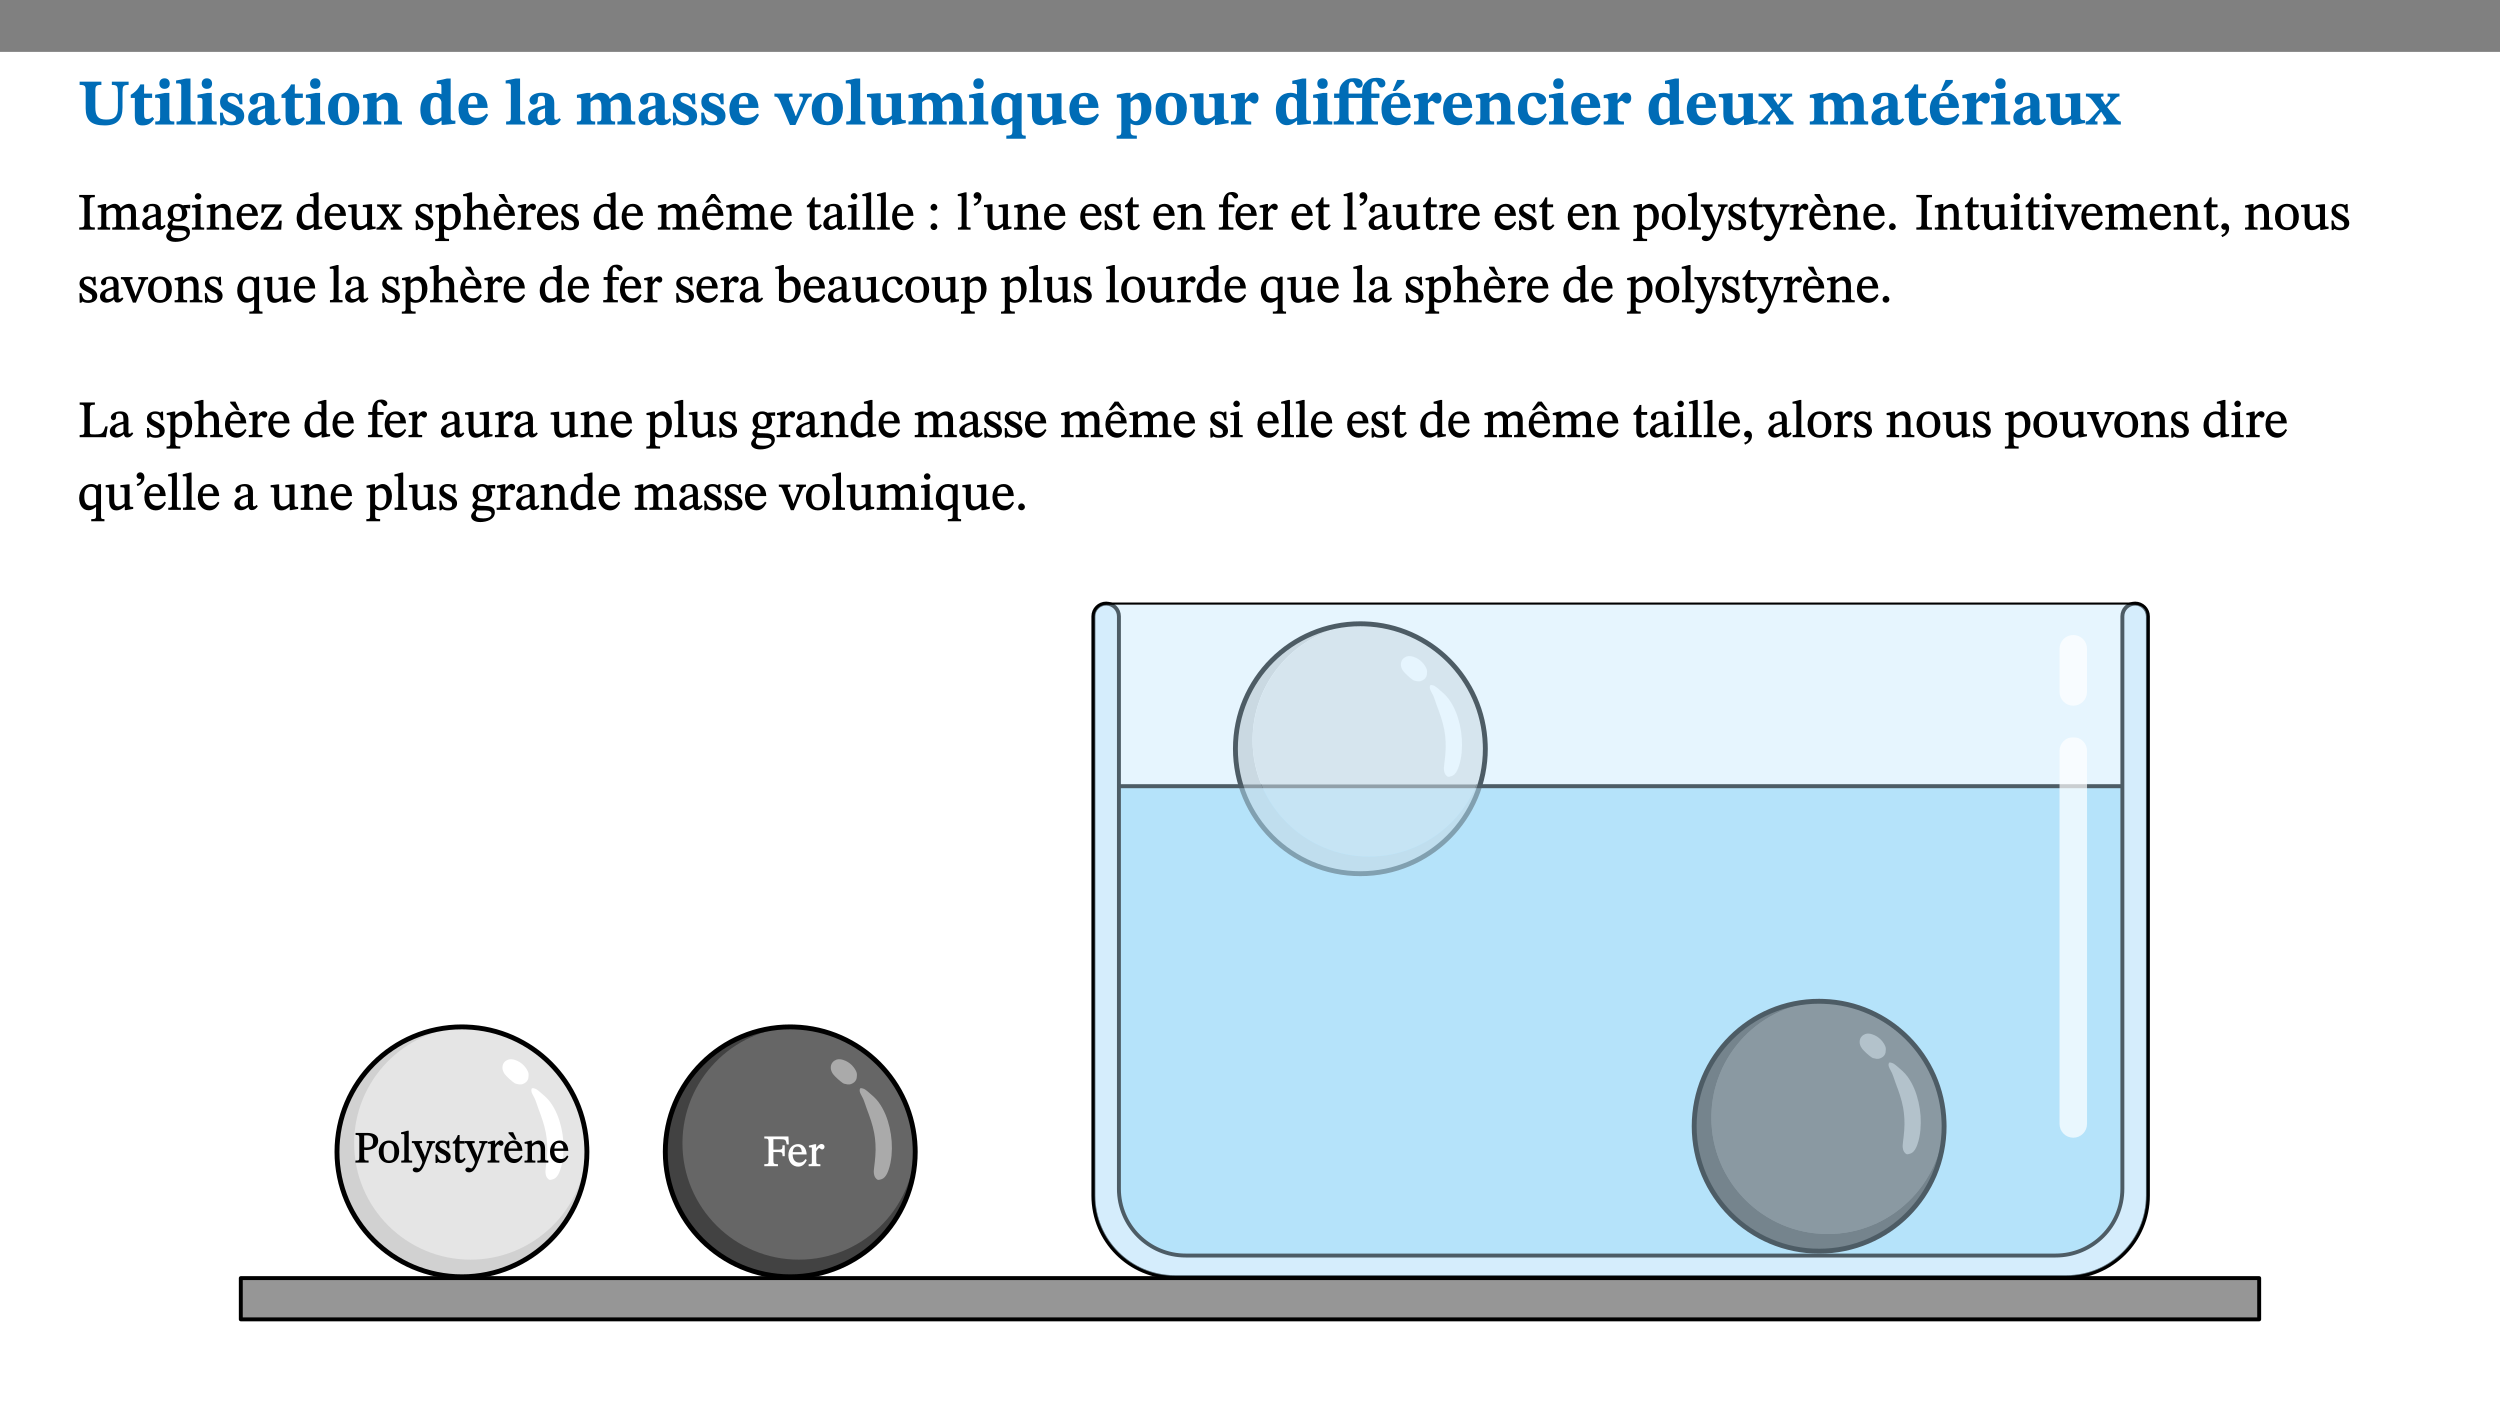 ﻿<?xml version="1.0" encoding="utf-8"?>
<svg xmlns="http://www.w3.org/2000/svg" xmlns:xlink="http://www.w3.org/1999/xlink" viewBox="0 0 960 540" version="1.1">
  <rect x="0" y="0" width="960" height="540" fill="#808080" stroke="none"/>
  <defs>
    <g>
      <symbol overflow="visible" id="glyph0-0">
        <path style="stroke:none;" d="M 7.938 -4.281 L 7.938 -4.688 C 7.938 -7.391 11.922 -9.312 11.922 -12.953 C 11.922 -15.531 9.766 -16.75 7.328 -16.75 C 4.828 -16.75 3.125 -15.234 3.125 -13.234 C 3.125 -12.062 3.594 -11.422 4.391 -11.422 C 4.984 -11.422 5.5 -11.828 5.5 -12.594 C 5.5 -13.531 4.984 -13.562 4.984 -14.375 C 4.984 -15.141 5.656 -15.641 7.109 -15.641 C 8.703 -15.641 9.688 -14.844 9.688 -12.891 C 9.688 -9.062 6.938 -8.156 6.938 -4.938 L 6.938 -4.219 L 7.938 -4.219 Z M 8.875 -1.266 C 8.875 -2.031 8.344 -2.828 7.484 -2.828 C 6.562 -2.828 6.016 -2.062 6.016 -1.266 C 6.016 -0.453 6.5 0.203 7.453 0.203 C 8.344 0.203 8.875 -0.469 8.875 -1.266 Z M 14.75 4.109 L 14.75 -19.625 L 0.25 -19.625 L 0.25 4.188 L 14.75 4.188 Z M 13.453 2.703 L 1.516 2.703 L 1.516 -18.188 L 13.453 -18.188 Z M 13.453 2.703 " />
      </symbol>
      <symbol overflow="visible" id="glyph0-1">
        <path style="stroke:none;" d="M 19.5 -16.453 L 13.062 -16.453 L 13.062 -15.219 C 15.141 -15.219 15.391 -14.719 15.391 -12.094 L 15.391 -6.469 C 15.391 -3.047 14.031 -1.906 10.922 -1.906 C 7.625 -1.906 6.719 -3.391 6.719 -6.641 L 6.719 -12.984 C 6.719 -14.844 7.031 -15.219 9.047 -15.219 L 9.047 -16.453 L 0.688 -16.453 L 0.688 -15.219 C 2.656 -15.219 3.016 -14.844 3.016 -13.109 L 3.016 -6.188 C 3.016 -1.594 5.156 0.344 10.312 0.344 C 15.219 0.344 17.156 -2.031 17.156 -6.609 L 17.156 -12.172 C 17.156 -14.719 17.344 -15.219 19.5 -15.219 Z M 19.5 -16.453 " />
      </symbol>
      <symbol overflow="visible" id="glyph0-2">
        <path style="stroke:none;" d="M 8.844 -2.922 C 8.25 -2.422 7.828 -2.125 6.859 -2.125 C 5.922 -2.125 5.625 -2.5 5.625 -4.312 L 5.625 -10.203 L 8.719 -10.203 L 8.719 -11.891 L 5.625 -11.891 L 5.656 -15.406 L 4.188 -15.406 C 3.172 -13.234 1.906 -12.234 0.516 -11.406 L 0.516 -10.203 L 2.078 -10.203 L 2.078 -3.438 C 2.078 -0.594 3.047 0.344 4.984 0.344 C 7.578 0.344 8.453 -0.766 9.516 -2.156 Z M 8.844 -2.922 " />
      </symbol>
      <symbol overflow="visible" id="glyph0-3">
        <path style="stroke:none;" d="M 7.781 -1.172 C 6.125 -1.172 5.875 -1.438 5.875 -2.875 L 5.875 -12.125 L 4.141 -12.125 L 0.422 -11.422 L 0.422 -10.234 C 0.422 -10.234 0.719 -10.266 1.062 -10.266 C 1.812 -10.266 2.328 -10.234 2.328 -9.125 L 2.328 -2.797 C 2.328 -1.391 2.062 -1.172 0.453 -1.172 L 0.453 0 L 7.781 0 Z M 4.016 -17.75 C 2.75 -17.75 2.031 -16.875 2.031 -15.719 C 2.031 -14.547 2.781 -13.703 4.016 -13.703 C 5.328 -13.703 6.016 -14.547 6.016 -15.734 C 6.016 -16.875 5.328 -17.75 4.016 -17.75 Z M 4.016 -17.75 " />
      </symbol>
      <symbol overflow="visible" id="glyph0-4">
        <path style="stroke:none;" d="M 7.812 -1.172 C 6.016 -1.172 5.828 -1.438 5.828 -2.844 L 5.828 -17.672 L 4.188 -17.672 L 0.297 -16.906 L 0.297 -15.766 C 0.297 -15.766 0.672 -15.781 1.062 -15.781 C 1.688 -15.781 2.281 -15.766 2.281 -14.812 L 2.281 -2.844 C 2.281 -1.484 2.109 -1.172 0.469 -1.172 L 0.469 0 L 7.812 0 Z M 7.812 -1.172 " />
      </symbol>
      <symbol overflow="visible" id="glyph0-5">
        <path style="stroke:none;" d="M 0.891 -4.453 L 0.984 0.297 L 1.766 0.297 L 2.297 -0.391 L 2.484 -0.391 C 3.125 -0.078 3.797 0.297 5.328 0.297 C 7.875 0.297 10.203 -0.562 10.203 -3.375 C 10.203 -5.594 8.672 -6.5 6.547 -7.516 C 4.812 -8.344 3.812 -8.547 3.812 -9.609 C 3.812 -10.328 4.312 -10.859 5.484 -10.859 C 6.812 -10.859 7.75 -10.203 8.453 -7.75 L 9.516 -7.75 L 9.422 -11.969 L 8.422 -11.969 L 8.047 -11.344 L 7.906 -11.344 C 7.516 -11.594 6.609 -12.188 5.156 -12.188 C 2.484 -12.188 0.922 -10.797 0.922 -8.719 C 0.922 -6.547 2.109 -5.672 4.219 -4.656 C 6.547 -3.562 7.031 -3.172 7.031 -2.375 C 7.031 -1.438 6.219 -1.094 5.062 -1.094 C 3.266 -1.094 2.453 -2.125 1.953 -4.562 L 0.875 -4.562 Z M 0.891 -4.453 " />
      </symbol>
      <symbol overflow="visible" id="glyph0-6">
        <path style="stroke:none;" d="M 7.484 -1.391 C 7.703 -0.25 8.203 0.25 9.844 0.25 C 11.703 0.25 12.547 -0.562 13.406 -1.859 L 12.812 -2.453 C 12.438 -2.078 12.016 -1.812 11.625 -1.812 C 11.109 -1.812 10.859 -1.906 10.859 -2.906 L 10.859 -8.281 C 10.859 -11 9.141 -12.219 6.047 -12.219 C 3.172 -12.219 1.359 -10.828 1.359 -9.344 C 1.359 -8.234 2.156 -7.609 2.875 -7.609 C 3.734 -7.609 4.516 -8.125 4.516 -9.266 C 4.516 -10.688 4.781 -10.953 5.781 -10.953 C 6.969 -10.953 7.312 -10.578 7.312 -8.469 L 7.312 -7.391 C 4.953 -6.688 0.812 -6.078 0.812 -2.625 C 0.812 -0.625 2.125 0.266 3.938 0.266 C 5.656 0.266 6.188 -0.344 7.328 -1.312 L 7.484 -1.312 Z M 7.312 -2.547 C 6.594 -1.859 6.141 -1.656 5.5 -1.656 C 4.734 -1.656 4.359 -2.109 4.359 -3.328 C 4.359 -5.172 5.375 -5.656 7.312 -6.25 Z M 7.312 -2.547 " />
      </symbol>
      <symbol overflow="visible" id="glyph0-7">
        <path style="stroke:none;" d="M 6.859 -12.188 C 2.703 -12.188 0.797 -9.484 0.797 -6.016 C 0.797 -1.703 2.906 0.25 6.797 0.25 C 10.688 0.25 12.781 -2.062 12.781 -6.297 C 12.781 -9.859 10.828 -12.188 6.859 -12.188 Z M 6.672 -10.828 C 8.297 -10.828 9.016 -9.188 9.016 -6.094 C 9.016 -2.672 8.5 -1.141 6.859 -1.141 C 5.25 -1.141 4.562 -2.719 4.562 -6.266 C 4.562 -9.094 5.078 -10.828 6.672 -10.828 Z M 6.672 -10.828 " />
      </symbol>
      <symbol overflow="visible" id="glyph0-8">
        <path style="stroke:none;" d="M 13.859 -7.266 C 13.859 -10.531 12.344 -12.188 9.734 -12.188 C 8.25 -12.188 7.188 -11.297 5.953 -10.094 L 5.828 -10.094 L 5.828 -12.125 L 4.453 -12.125 L 0.641 -11.406 L 0.641 -10.234 C 0.641 -10.234 0.891 -10.266 1.312 -10.266 C 2 -10.266 2.328 -10.141 2.328 -9.219 L 2.328 -2.844 C 2.328 -1.484 2.25 -1.172 0.625 -1.172 L 0.625 0 L 7.656 0 L 7.656 -1.172 C 6.016 -1.172 5.891 -1.484 5.891 -2.844 L 5.891 -8.594 C 6.609 -9.188 7.281 -9.641 8.297 -9.641 C 9.609 -9.641 10.312 -9.047 10.312 -6.719 L 10.312 -2.844 C 10.312 -1.469 10.141 -1.172 8.672 -1.172 L 8.672 0 L 15.562 0 L 15.562 -1.172 C 14.125 -1.172 13.859 -1.484 13.859 -2.844 Z M 13.859 -7.266 " />
      </symbol>
      <symbol overflow="visible" id="glyph0-9">
        <path style="stroke:none;" d="M 14.25 -0.375 L 14.25 -1.484 L 13.734 -1.484 C 12.812 -1.484 12.438 -1.641 12.438 -2.906 L 12.438 -17.672 L 11.047 -17.672 L 7.094 -16.797 L 7.094 -15.594 C 7.094 -15.594 7.562 -15.594 7.812 -15.594 C 8.75 -15.594 8.891 -15.469 8.891 -14.375 L 8.891 -11.641 L 8.828 -11.641 C 8 -12.047 7.188 -12.188 6.422 -12.188 C 3.297 -12.188 0.797 -10.141 0.797 -5.578 C 0.797 -2.406 2.188 0.25 5.031 0.25 C 6.672 0.25 7.906 -0.672 8.797 -1.469 L 8.953 -1.469 L 8.953 0.125 L 9.812 0.125 L 14.25 -0.297 Z M 8.891 -2.844 C 8.078 -2.281 7.578 -1.984 6.609 -1.984 C 5.297 -1.984 4.641 -3.203 4.641 -6.312 C 4.641 -9.297 5.406 -10.562 6.672 -10.562 C 8.031 -10.562 8.672 -9.672 8.891 -8.766 Z M 8.891 -2.844 " />
      </symbol>
      <symbol overflow="visible" id="glyph0-10">
        <path style="stroke:none;" d="M 11.469 -4.219 C 10.656 -3.203 9.672 -2.578 7.734 -2.578 C 5.625 -2.578 4.438 -3.547 4.438 -6.375 L 11.969 -6.375 C 11.922 -10.188 9.859 -12.188 6.734 -12.188 C 3.516 -12.188 0.797 -10.141 0.797 -5.875 C 0.797 -1.938 2.797 0.266 6.422 0.266 C 10.094 0.266 11.078 -1.703 12.172 -3.719 Z M 4.406 -7.609 C 4.516 -10.016 5 -10.922 6.391 -10.922 C 7.703 -10.922 8.078 -9.641 8.078 -7.703 L 4.406 -7.703 Z M 4.406 -7.609 " />
      </symbol>
      <symbol overflow="visible" id="glyph0-11">
        <path style="stroke:none;" d="M 13.609 -7.266 C 13.609 -7.734 13.578 -8.172 13.531 -8.547 C 14.172 -9.188 15.062 -9.641 15.984 -9.641 C 17.156 -9.641 17.797 -9.047 17.797 -6.719 L 17.797 -2.844 C 17.797 -1.469 17.641 -1.172 16.188 -1.172 L 16.188 0 L 23.047 0 L 23.047 -1.172 C 21.609 -1.172 21.344 -1.484 21.344 -2.844 L 21.344 -7.266 C 21.344 -10.531 19.844 -12.188 17.516 -12.188 C 15.859 -12.188 14.578 -11.156 13.375 -9.938 L 13.203 -9.938 C 12.688 -11.453 11.375 -12.188 9.781 -12.188 C 8.047 -12.188 7.016 -11.125 5.953 -10.094 L 5.797 -10.094 L 5.797 -12.125 L 4.453 -12.125 L 0.641 -11.406 L 0.641 -10.234 C 0.641 -10.234 0.891 -10.266 1.312 -10.266 C 2 -10.266 2.328 -10.141 2.328 -9.219 L 2.328 -2.844 C 2.328 -1.484 2.25 -1.172 0.625 -1.172 L 0.625 0 L 7.656 0 L 7.656 -1.172 C 6.016 -1.172 5.875 -1.484 5.875 -2.844 L 5.875 -8.578 C 6.547 -9.25 7.328 -9.641 8.234 -9.641 C 9.391 -9.641 10.062 -9.047 10.062 -6.719 L 10.062 -2.844 C 10.062 -1.469 9.938 -1.172 8.453 -1.172 L 8.453 0 L 15.312 0 L 15.312 -1.172 C 13.875 -1.172 13.609 -1.484 13.609 -2.844 Z M 13.609 -7.266 " />
      </symbol>
      <symbol overflow="visible" id="glyph0-12">
        <path style="stroke:none;" d="M 13.828 -11.891 L 9.062 -11.891 L 9.062 -10.734 C 10.016 -10.734 10.438 -10.656 10.438 -10.109 C 10.438 -9.594 10.281 -9.172 10.281 -9.172 L 10.281 -9.219 L 8.406 -4.828 L 7.828 -3.328 L 7.562 -3.328 L 7.062 -4.781 L 5.281 -9.125 C 5.125 -9.438 5.031 -9.812 5.031 -10.109 C 5.031 -10.531 5.422 -10.734 6.438 -10.734 L 6.438 -11.891 L -0.516 -11.891 L -0.516 -10.734 C 0.469 -10.734 0.984 -10.484 1.688 -8.75 L 5.453 0.172 L 7.562 0.172 L 11.766 -9.016 C 12.391 -10.406 12.844 -10.734 13.828 -10.734 Z M 13.828 -11.891 " />
      </symbol>
      <symbol overflow="visible" id="glyph0-13">
        <path style="stroke:none;" d="M 15.234 -1.656 L 15.094 -1.656 C 13.75 -1.656 13.406 -1.859 13.406 -3.422 L 13.406 -12.016 L 12.391 -12.016 L 7.75 -11.703 L 7.75 -10.5 C 9.391 -10.5 9.859 -10.5 9.859 -9.062 L 9.859 -3.438 C 8.953 -2.672 8.375 -2.359 7.328 -2.359 C 6.266 -2.359 5.594 -2.547 5.594 -4.906 L 5.594 -12.016 L 4.438 -12.016 L 0.328 -11.703 L 0.328 -10.5 C 1.656 -10.484 2.062 -10.5 2.062 -8.969 L 2.062 -4.188 C 2.062 -0.922 3.25 0.25 5.719 0.25 C 7.391 0.25 8.281 -0.344 9.844 -2 L 9.984 -2 L 9.984 0.156 L 10.953 0.156 L 15.234 -0.562 Z M 15.234 -1.656 " />
      </symbol>
      <symbol overflow="visible" id="glyph0-14">
        <path style="stroke:none;" d="M 14 5.375 L 14 4.266 C 12.609 4.266 12.422 3.891 12.422 2.656 L 12.422 -12.062 L 10.703 -12.062 L 9.734 -11.281 C 8.547 -11.938 7.516 -12.188 6.5 -12.188 C 2.75 -12.188 0.797 -9.594 0.797 -5.547 C 0.797 -2.375 2.203 0.25 4.984 0.25 C 6.641 0.25 7.812 -0.594 8.75 -1.391 L 8.875 -1.391 L 8.875 2.422 C 8.875 3.891 8.625 4.266 6.547 4.266 L 6.547 5.453 L 14 5.453 Z M 8.875 -2.844 C 8.297 -2.422 7.688 -1.984 6.641 -1.984 C 4.984 -1.984 4.641 -3.859 4.641 -6.547 C 4.641 -9.266 5.422 -10.562 6.734 -10.562 C 7.75 -10.562 8.375 -10.016 8.875 -9.047 Z M 8.875 -2.844 " />
      </symbol>
      <symbol overflow="visible" id="glyph0-15">
        <path style="stroke:none;" d="M 5.656 -12.172 L 4.234 -12.172 L 0.422 -11.469 L 0.422 -10.281 C 0.422 -10.281 0.891 -10.312 1.219 -10.312 C 2.031 -10.312 2.156 -10.062 2.156 -9.062 L 2.156 2.609 C 2.156 3.984 1.906 4.281 0.344 4.281 L 0.344 5.453 L 8.109 5.453 L 8.109 4.266 C 6.172 4.266 5.703 4.047 5.703 2.422 L 5.703 -0.375 L 5.797 -0.375 C 6.547 0.094 7.281 0.266 8.234 0.266 C 11.219 0.266 13.703 -2.328 13.703 -6.547 C 13.703 -10.438 12.094 -12.219 9.719 -12.219 C 8.078 -12.219 7.062 -11.406 5.797 -10.141 L 5.656 -10.141 Z M 5.703 -8.531 C 6.219 -9.047 6.984 -9.719 7.984 -9.719 C 9.188 -9.719 9.844 -8.703 9.844 -5.844 C 9.844 -2.375 8.891 -1.281 7.609 -1.281 C 6.609 -1.281 6.047 -1.984 5.703 -2.5 Z M 5.703 -8.531 " />
      </symbol>
      <symbol overflow="visible" id="glyph0-16">
        <path style="stroke:none;" d="M 5.828 -12.125 L 4.406 -12.125 L 0.516 -11.344 L 0.516 -10.141 C 0.516 -10.141 0.797 -10.156 1.281 -10.156 C 2.156 -10.156 2.328 -9.734 2.328 -8.844 L 2.328 -2.781 C 2.328 -1.391 2.109 -1.172 0.5 -1.172 L 0.5 0 L 8.281 0 L 8.281 -1.172 C 6.516 -1.172 5.875 -1.344 5.875 -2.953 L 5.875 -8 C 6.438 -8.656 6.969 -9.094 7.516 -9.094 C 7.906 -9.094 8.469 -8.047 9.562 -8.047 C 10.312 -8.047 11.078 -8.703 11.078 -10.141 C 11.078 -11.406 10.453 -12.266 9.172 -12.266 C 7.609 -12.266 7.234 -11.25 5.922 -9.547 L 5.828 -9.547 Z M 5.828 -12.125 " />
      </symbol>
      <symbol overflow="visible" id="glyph0-17">
        <path style="stroke:none;" d="M 0.328 -11.797 L 0.328 -10.203 L 2.328 -10.203 L 2.328 -3.297 C 2.328 -1.359 1.953 -1.172 0.156 -1.172 L 0.156 0 L 7.938 0 L 7.938 -1.172 C 6.375 -1.172 5.875 -1.359 5.875 -3.297 L 5.875 -10.203 L 11.078 -10.203 L 11.078 -3.391 C 11.078 -1.312 10.75 -1.172 8.891 -1.172 L 8.891 0 L 17.172 0 L 17.172 -1.172 C 15.047 -1.172 14.625 -1.406 14.625 -3.391 L 14.625 -10.203 L 17.719 -10.203 L 17.719 -11.891 L 14.625 -11.891 L 14.625 -13.953 C 14.625 -15.891 14.922 -16.547 15.891 -16.547 C 16.328 -16.547 16.609 -16.5 17.047 -15.594 C 17.5 -14.625 17.812 -14.219 18.578 -14.219 C 19.25 -14.219 20.016 -14.688 20.016 -15.719 C 20.016 -17.344 18.484 -17.938 16.656 -17.938 C 14.688 -17.938 13.562 -17.422 12.469 -16.25 C 11.203 -14.922 11.078 -13.734 11.078 -11.891 L 5.875 -11.891 L 5.875 -13.75 C 5.875 -15.828 6.219 -16.406 7.141 -16.406 C 7.578 -16.406 7.859 -16.359 8.297 -15.438 C 8.75 -14.469 9.062 -14.078 9.844 -14.078 C 10.5 -14.078 11.281 -14.547 11.281 -15.562 C 11.281 -17.203 9.859 -17.797 7.906 -17.797 C 5.953 -17.797 4.828 -17.25 3.719 -16.109 C 2.484 -14.75 2.328 -13.578 2.328 -11.891 L 0.328 -11.891 Z M 0.328 -11.797 " />
      </symbol>
      <symbol overflow="visible" id="glyph0-18">
        <path style="stroke:none;" d="M 11.469 -4.219 C 10.656 -3.203 9.672 -2.578 7.734 -2.578 C 5.625 -2.578 4.438 -3.547 4.438 -6.375 L 11.969 -6.375 C 11.922 -10.188 9.859 -12.188 6.734 -12.188 C 3.516 -12.188 0.797 -10.141 0.797 -5.875 C 0.797 -1.938 2.797 0.266 6.422 0.266 C 10.094 0.266 11.078 -1.703 12.172 -3.719 Z M 4.406 -7.609 C 4.516 -10.016 5 -10.922 6.391 -10.922 C 7.703 -10.922 8.078 -9.641 8.078 -7.703 L 4.406 -7.703 Z M 5.109 -12.906 L 6.266 -12.906 L 9.609 -16.188 L 9.609 -17.125 L 6.844 -17.125 L 5.062 -12.906 Z M 5.109 -12.906 " />
      </symbol>
      <symbol overflow="visible" id="glyph0-19">
        <path style="stroke:none;" d="M 11.219 -4.344 C 10.281 -3.141 9.344 -2.547 7.656 -2.547 C 5 -2.547 4.312 -4.016 4.312 -6.859 C 4.312 -9.484 4.906 -10.859 6.422 -10.859 C 8.672 -10.859 7.516 -7.703 9.812 -7.703 C 10.75 -7.703 11.594 -8.297 11.594 -9.391 C 11.594 -10.922 9.906 -12.219 7.062 -12.219 C 2.781 -12.219 0.766 -9.422 0.766 -5.672 C 0.766 -1.812 2.906 0.266 6.344 0.266 C 9.672 0.266 10.859 -1.688 11.875 -3.922 Z M 11.219 -4.344 " />
      </symbol>
      <symbol overflow="visible" id="glyph0-20">
        <path style="stroke:none;" d="M 13.359 -0.078 L 13.359 -1.172 C 12.344 -1.172 11.969 -1.688 11.219 -2.703 L 8.125 -6.688 L 10.922 -9.688 C 11.578 -10.406 12 -10.781 12.844 -10.781 L 12.844 -11.891 L 8.281 -11.891 L 8.281 -10.781 C 8.969 -10.781 9.297 -10.656 9.297 -10.281 C 9.297 -9.891 9.25 -9.641 8.453 -8.625 L 7.516 -7.578 L 7.359 -7.578 L 6.938 -8.328 C 5.891 -9.859 5.703 -9.969 5.703 -10.328 C 5.703 -10.734 6 -10.781 6.688 -10.781 L 6.688 -11.891 L -0.047 -11.891 L -0.047 -10.781 C 0.938 -10.781 1.562 -10.406 2.453 -9.25 L 5.078 -5.797 L 1.906 -2.422 C 1.047 -1.484 0.719 -1.172 -0.156 -1.172 L -0.156 0 L 4.406 0 L 4.406 -1.172 C 3.641 -1.172 3.422 -1.219 3.422 -1.531 C 3.422 -1.906 3.672 -2.188 4.156 -2.828 L 5.75 -4.875 L 5.875 -4.875 L 6.312 -4.141 L 7.516 -2.406 C 7.688 -2.188 7.781 -1.984 7.781 -1.766 C 7.781 -1.266 7.484 -1.172 6.641 -1.172 L 6.641 0 L 13.359 0 Z M 13.359 -0.078 " />
      </symbol>
      <symbol overflow="visible" id="glyph1-0">
        <path style="stroke:none;" d="M 6.5 -3.5 L 6.5 -3.828 C 6.5 -6 9.703 -7.547 9.703 -10.484 C 9.703 -12.547 7.844 -13.594 5.891 -13.594 C 3.891 -13.594 2.375 -12.312 2.375 -10.703 C 2.375 -9.766 2.891 -9.188 3.531 -9.188 C 4 -9.188 4.547 -9.562 4.547 -10.188 C 4.547 -10.938 4.125 -10.953 4.125 -11.609 C 4.125 -12.234 4.547 -12.578 5.719 -12.578 C 7 -12.578 7.656 -12 7.656 -10.422 C 7.656 -7.344 5.438 -6.609 5.438 -4.031 L 5.438 -3.391 L 6.5 -3.391 Z M 7.25 -1.078 C 7.25 -1.688 6.719 -2.391 6.016 -2.391 C 5.281 -2.391 4.703 -1.719 4.703 -1.078 C 4.703 -0.422 5.219 0.156 6 0.156 C 6.719 0.156 7.25 -0.438 7.25 -1.078 Z M 11.969 3.25 L 11.969 -15.891 L 0.062 -15.891 L 0.062 3.359 L 11.969 3.359 Z M 10.812 2.047 L 1.328 2.047 L 1.328 -14.625 L 10.672 -14.625 L 10.672 2.047 Z M 10.812 2.047 " />
      </symbol>
      <symbol overflow="visible" id="glyph1-1">
        <path style="stroke:none;" d="M 2.516 -2.734 C 2.516 -1.016 2.469 -0.859 0.531 -0.859 L 0.531 0 L 6.531 0 L 6.531 -0.859 C 4.641 -0.859 4.578 -1.016 4.578 -2.734 L 4.578 -10.578 C 4.578 -12.125 4.516 -12.484 6.531 -12.484 L 6.531 -13.344 L 0.531 -13.344 L 0.531 -12.484 C 2.562 -12.484 2.516 -12.125 2.516 -10.578 Z M 2.516 -2.734 " />
      </symbol>
      <symbol overflow="visible" id="glyph1-2">
        <path style="stroke:none;" d="M 3.766 -7.156 C 4.344 -7.688 5.141 -8.391 6.172 -8.391 C 7.094 -8.391 7.625 -8.062 7.625 -6.375 L 7.625 -2.438 C 7.625 -1.031 7.656 -0.844 6.094 -0.844 L 6.094 0 L 11.078 0 L 11.078 -0.844 C 9.516 -0.844 9.547 -1.062 9.547 -2.438 L 9.547 -7.219 C 10.156 -7.75 10.891 -8.391 11.719 -8.391 C 12.656 -8.391 13.281 -8.062 13.281 -6.25 L 13.281 -2.438 C 13.281 -1.219 13.375 -0.844 11.875 -0.844 L 11.875 0 L 16.641 0 L 16.641 -0.844 C 15.141 -0.844 15.203 -1.172 15.203 -2.438 L 15.203 -6.5 C 15.203 -8.906 14.062 -9.922 12.516 -9.922 C 11.453 -9.922 10.344 -9.297 9.281 -8.266 L 9.344 -8.266 C 8.984 -9.078 8.188 -9.922 7.047 -9.922 C 5.703 -9.922 4.688 -9.141 3.641 -8.25 L 3.75 -8.25 L 3.75 -9.859 L 3.141 -9.859 L 0.516 -9.266 L 0.516 -8.562 L 0.734 -8.484 C 0.734 -8.484 0.891 -8.484 1.188 -8.484 C 1.75 -8.484 1.891 -8.422 1.891 -7.703 L 1.891 -2.125 C 1.891 -0.938 1.891 -0.844 0.5 -0.844 L 0.5 0 L 5.297 0 L 5.297 -0.844 C 3.938 -0.844 3.812 -0.938 3.812 -2.047 L 3.812 -7.172 Z M 3.766 -7.156 " />
      </symbol>
      <symbol overflow="visible" id="glyph1-3">
        <path style="stroke:none;" d="M 6 -1.359 C 6.109 -0.484 6.453 0.094 7.328 0.094 C 8.344 0.094 8.906 -0.359 9.641 -1.422 L 9.156 -1.906 C 8.812 -1.516 8.625 -1.359 8.25 -1.359 C 7.828 -1.359 7.766 -1.375 7.766 -2.188 L 7.766 -6.719 C 7.766 -8.781 6.828 -9.922 4.656 -9.922 C 2.484 -9.922 1.016 -8.703 1.016 -7.594 C 1.016 -6.938 1.594 -6.516 1.984 -6.516 C 2.547 -6.516 2.984 -6.938 2.984 -7.547 C 2.984 -8.75 3.062 -9.047 4.203 -9.047 C 5.406 -9.047 5.859 -8.5 5.859 -6.766 L 5.859 -6 C 4.281 -5.5 0.625 -4.844 0.625 -2.219 C 0.625 -0.938 1.594 0.141 3.125 0.141 C 4.406 0.141 5.203 -0.453 6.094 -1.234 L 6.016 -1.234 Z M 5.891 -2.047 C 5.219 -1.5 4.609 -1.219 3.938 -1.219 C 3.094 -1.219 2.625 -1.688 2.625 -2.688 C 2.625 -4.25 4.188 -4.656 5.859 -5.078 L 5.859 -2.016 Z M 5.891 -2.047 " />
      </symbol>
      <symbol overflow="visible" id="glyph1-4">
        <path style="stroke:none;" d="M 2.453 -3.891 C 1.516 -3.172 0.781 -2.234 0.781 -1.516 C 0.781 -0.953 1.25 -0.344 1.891 -0.016 L 1.891 -0.062 C 0.859 0.938 0.281 1.719 0.281 2.375 C 0.281 3.469 1.188 4.688 3.812 4.688 C 6.312 4.688 9.391 3.641 9.391 0.969 C 9.391 -1.312 7.344 -1.531 4.844 -1.531 C 3.016 -1.531 2.609 -1.594 2.609 -2.188 C 2.609 -2.531 2.891 -3.172 3.047 -3.391 C 3.531 -3.234 4.078 -3.109 4.719 -3.109 C 6.812 -3.109 8.359 -4.406 8.359 -6.25 C 8.359 -7.25 7.891 -8.016 7.656 -8.344 L 7.656 -8.266 L 9.516 -8.203 L 9.516 -9.578 L 6.828 -9.422 L 6.906 -9.203 C 6.906 -9.203 5.938 -9.922 4.625 -9.922 C 2.516 -9.922 0.875 -8.531 0.875 -6.531 C 0.875 -5.234 1.5 -4.297 2.406 -3.766 L 2.406 -3.859 Z M 4.484 -8.938 C 5.75 -8.938 6.328 -7.984 6.328 -6.375 C 6.328 -4.484 5.734 -4.062 4.734 -4.062 C 3.453 -4.062 2.891 -4.906 2.891 -6.609 C 2.891 -8.281 3.453 -8.938 4.484 -8.938 Z M 2.531 0.203 C 2.812 0.203 3.188 0.219 4.781 0.234 C 6.109 0.266 8.109 0.094 8.109 1.531 C 8.109 2.391 7.312 3.281 4.953 3.281 C 2.922 3.281 2.094 2.844 2.094 1.688 C 2.094 1.281 2.188 0.891 2.594 0.203 Z M 2.531 0.203 " />
      </symbol>
      <symbol overflow="visible" id="glyph1-5">
        <path style="stroke:none;" d="M 2.891 -14.062 C 2.188 -14.062 1.609 -13.406 1.609 -12.812 C 1.609 -12.188 2.219 -11.547 2.891 -11.547 C 3.578 -11.547 4.141 -12.188 4.141 -12.812 C 4.141 -13.406 3.578 -14.062 2.891 -14.062 Z M 5.125 -0.812 C 3.781 -0.812 3.812 -0.969 3.812 -2.125 L 3.812 -9.859 L 3.172 -9.859 L 0.516 -9.281 L 0.516 -8.594 L 0.734 -8.5 C 0.734 -8.5 0.875 -8.5 1.156 -8.5 C 1.734 -8.5 1.891 -8.547 1.891 -7.688 L 1.891 -2.125 C 1.891 -1 1.969 -0.812 0.5 -0.812 L 0.5 0 L 5.234 0 L 5.234 -0.812 Z M 5.125 -0.812 " />
      </symbol>
      <symbol overflow="visible" id="glyph1-6">
        <path style="stroke:none;" d="M 9.703 -6.234 C 9.703 -8.531 8.719 -9.922 6.906 -9.922 C 5.656 -9.922 4.688 -9.156 3.641 -8.25 L 3.75 -8.25 L 3.766 -9.859 L 3.188 -9.859 L 0.516 -9.266 L 0.516 -8.562 L 0.734 -8.484 C 0.734 -8.484 0.859 -8.484 1.188 -8.484 C 1.734 -8.484 1.891 -8.453 1.891 -7.734 L 1.891 -2.125 C 1.891 -1.016 1.969 -0.812 0.5 -0.812 L 0.5 0 L 5.312 0 L 5.312 -0.812 C 3.766 -0.812 3.812 -1.016 3.812 -2.125 L 3.812 -7.188 C 4.359 -7.703 5.016 -8.391 6.094 -8.391 C 7 -8.391 7.797 -8.125 7.797 -5.734 L 7.797 -2.125 C 7.797 -1.016 7.875 -0.812 6.312 -0.812 L 6.312 0 L 11.172 0 L 11.172 -0.812 C 9.719 -0.812 9.703 -1.016 9.703 -2.125 Z M 9.703 -6.234 " />
      </symbol>
      <symbol overflow="visible" id="glyph1-7">
        <path style="stroke:none;" d="M 8.172 -3.062 C 7.531 -2.234 7.016 -1.547 5.406 -1.547 C 3.812 -1.547 2.406 -2.672 2.406 -5.297 L 8.719 -5.297 C 8.609 -8.203 7.047 -9.922 4.875 -9.922 C 2.547 -9.922 0.531 -8.188 0.531 -4.859 C 0.531 -1.656 2.531 0.203 4.922 0.203 C 6.969 0.203 8.047 -1.172 8.812 -2.75 L 8.234 -3.172 Z M 2.391 -6.156 C 2.547 -8.016 3.234 -8.859 4.578 -8.859 C 6 -8.859 6.516 -7.625 6.547 -6.297 L 2.406 -6.297 Z M 2.391 -6.156 " />
      </symbol>
      <symbol overflow="visible" id="glyph1-8">
        <path style="stroke:none;" d="M 8.469 -3.453 L 7.688 -3.453 C 7.266 -1.453 7 -1.078 5.281 -1.078 L 2.906 -1.078 L 2.906 -0.953 L 8.5 -8.938 L 8.5 -9.688 L 0.891 -9.688 L 0.781 -6.5 L 1.656 -6.5 C 1.859 -7.953 2.047 -8.594 3.531 -8.594 L 6.078 -8.594 L 6.078 -8.688 L 0.484 -0.734 L 0.484 0 L 8.391 0 L 8.609 -3.453 Z M 8.469 -3.453 " />
      </symbol>
      <symbol overflow="visible" id="glyph1-9">
        <path style="stroke:none;" d="M 10.359 -0.484 L 10.359 -1.156 L 9.828 -1.156 C 9.078 -1.156 8.938 -1.219 8.938 -2.25 L 8.938 -14.328 L 8.281 -14.328 L 5.641 -13.594 L 5.641 -12.922 L 5.859 -12.844 C 5.859 -12.844 6.109 -12.844 6.297 -12.844 C 7.078 -12.844 7.031 -12.797 7.031 -11.906 L 7.031 -9.547 C 6.641 -9.734 5.891 -9.922 5.234 -9.922 C 2.734 -9.922 0.516 -7.766 0.516 -4.484 C 0.516 -1.938 1.812 0.156 4.062 0.156 C 5.375 0.156 6.469 -0.641 7.188 -1.281 L 7.094 -1.281 L 7.094 0.094 L 7.688 0.094 L 10.359 -0.375 Z M 7.078 -2.234 C 6.375 -1.75 5.938 -1.531 5 -1.531 C 3.312 -1.531 2.516 -2.516 2.516 -5.266 C 2.516 -7.766 3.531 -8.859 5.203 -8.859 C 6.438 -8.859 6.875 -8.203 7.031 -7.391 L 7.031 -2.219 Z M 7.078 -2.234 " />
      </symbol>
      <symbol overflow="visible" id="glyph1-10">
        <path style="stroke:none;" d="M 10.75 -1.156 L 10.562 -1.156 C 9.609 -1.156 9.484 -1.156 9.484 -2.328 L 9.484 -9.781 L 8.891 -9.781 L 5.953 -9.484 L 5.953 -8.672 C 7.375 -8.672 7.562 -8.688 7.562 -7.625 L 7.562 -2.453 C 6.812 -1.797 6.281 -1.328 5.266 -1.328 C 4.219 -1.328 3.578 -1.797 3.578 -3.828 L 3.578 -9.781 L 3.031 -9.781 L 0.312 -9.469 L 0.312 -8.672 C 1.531 -8.641 1.672 -8.688 1.672 -7.609 L 1.672 -3.562 C 1.672 -0.859 2.766 0.203 4.422 0.203 C 5.703 0.203 6.719 -0.438 7.734 -1.438 L 7.656 -1.438 L 7.656 0.094 L 8.234 0.094 L 10.875 -0.375 L 10.875 -1.156 Z M 10.75 -1.156 " />
      </symbol>
      <symbol overflow="visible" id="glyph1-11">
        <path style="stroke:none;" d="M 9.719 -0.125 L 9.719 -0.844 C 8.859 -0.844 8.641 -1.156 8.094 -1.953 L 5.719 -5.312 L 7.75 -7.953 C 8.203 -8.531 8.594 -8.844 9.391 -8.844 L 9.391 -9.688 L 5.844 -9.688 L 5.844 -8.859 C 6.609 -8.859 6.656 -8.812 6.656 -8.5 C 6.656 -8.188 6.516 -7.984 5.969 -7.25 L 5.062 -5.938 L 5.125 -5.938 L 4.656 -6.766 C 3.984 -7.891 3.672 -8.203 3.672 -8.531 C 3.672 -8.828 3.859 -8.859 4.625 -8.859 L 4.625 -9.688 L 0.078 -9.688 L 0.078 -8.844 C 1.031 -8.844 1.172 -8.688 1.875 -7.688 L 3.859 -4.828 L 1.547 -1.797 C 0.891 -1.016 0.641 -0.844 -0.172 -0.844 L -0.172 0 L 3.406 0 L 3.406 -0.844 C 2.625 -0.844 2.516 -0.781 2.516 -1 C 2.516 -1.156 2.75 -1.438 2.953 -1.75 L 4.562 -4.062 L 4.5 -4.062 L 4.875 -3.406 L 6.141 -1.469 C 6.234 -1.312 6.234 -1.281 6.234 -1.141 C 6.234 -0.797 6.141 -0.844 5.297 -0.844 L 5.297 0 L 9.719 0 Z M 9.719 -0.125 " />
      </symbol>
      <symbol overflow="visible" id="glyph1-12">
        <path style="stroke:none;" d="M 0.641 -3.391 L 0.703 0.156 L 1.297 0.156 L 1.719 -0.297 C 2.234 -0.078 2.828 0.219 3.984 0.219 C 5.781 0.219 7.453 -0.625 7.453 -2.484 C 7.453 -3.969 6.438 -4.797 4.625 -5.75 C 2.953 -6.609 2.328 -7.016 2.328 -7.797 C 2.328 -8.688 2.906 -8.984 3.828 -8.984 C 5.047 -8.984 5.641 -8.531 6.094 -6.516 L 6.891 -6.516 L 6.812 -9.828 L 6.219 -9.828 L 5.875 -9.406 L 5.938 -9.406 C 5.438 -9.641 4.844 -9.922 3.844 -9.922 C 2.125 -9.922 0.656 -8.906 0.656 -7.266 C 0.656 -5.797 1.516 -5.016 3.328 -4.109 L 3.422 -4.062 C 5.281 -3.141 5.516 -2.891 5.516 -1.953 C 5.516 -1.016 4.938 -0.781 3.938 -0.781 C 2.469 -0.781 1.828 -1.328 1.391 -3.531 L 0.641 -3.531 Z M 0.641 -3.391 " />
      </symbol>
      <symbol overflow="visible" id="glyph1-13">
        <path style="stroke:none;" d="M 3.5 -9.859 L 3.016 -9.859 L 0.359 -9.281 L 0.359 -8.594 L 0.578 -8.5 C 0.578 -8.5 0.875 -8.5 1.141 -8.5 C 1.797 -8.5 1.75 -8.359 1.75 -7.609 L 1.75 2.25 C 1.75 3.359 1.688 3.562 0.297 3.562 L 0.297 4.375 L 5.594 4.375 L 5.594 3.547 C 3.922 3.547 3.672 3.422 3.672 2.125 L 3.672 -0.359 L 3.578 -0.359 C 4.109 0 4.875 0.203 5.641 0.203 C 8.031 0.203 10.125 -1.938 10.125 -5.312 C 10.125 -7.922 8.625 -9.922 6.656 -9.922 C 5.484 -9.922 4.422 -9.266 3.484 -8.188 L 3.625 -8.188 L 3.625 -9.859 Z M 3.625 -7.125 C 4 -7.625 4.781 -8.312 5.844 -8.312 C 7.312 -8.312 8.047 -7.266 8.047 -4.766 C 8.047 -1.984 7.125 -0.844 5.734 -0.844 C 4.625 -0.844 4 -1.688 3.672 -2.078 L 3.672 -7.172 Z M 3.625 -7.125 " />
      </symbol>
      <symbol overflow="visible" id="glyph1-14">
        <path style="stroke:none;" d="M 3.719 -7.188 C 4.703 -8.094 5.344 -8.391 6.109 -8.391 C 7.734 -8.391 7.812 -7.125 7.812 -5.5 L 7.812 -2.047 C 7.812 -1.094 7.875 -0.844 6.359 -0.844 L 6.359 0 L 11.203 0 L 11.203 -0.844 C 9.828 -0.844 9.719 -1.078 9.719 -2.125 L 9.719 -6.094 C 9.719 -7.734 9.219 -9.922 6.938 -9.922 C 5.875 -9.922 4.859 -9.422 3.641 -8.281 L 3.766 -8.281 L 3.766 -14.328 L 3.109 -14.328 L 0.297 -13.594 L 0.297 -12.922 L 0.516 -12.844 C 0.516 -12.844 0.703 -12.844 1.016 -12.844 C 1.547 -12.844 1.859 -12.875 1.859 -12.172 L 1.859 -1.969 C 1.859 -0.859 1.641 -0.844 0.453 -0.844 L 0.453 0 L 5.234 0 L 5.234 -0.844 C 3.75 -0.844 3.766 -1.016 3.766 -2.047 L 3.766 -7.219 Z M 3.719 -7.188 " />
      </symbol>
      <symbol overflow="visible" id="glyph1-15">
        <path style="stroke:none;" d="M 8.172 -3.062 C 7.531 -2.234 7.016 -1.547 5.406 -1.547 C 3.812 -1.547 2.406 -2.672 2.406 -5.297 L 8.719 -5.297 C 8.609 -8.203 7.047 -9.922 4.875 -9.922 C 2.547 -9.922 0.531 -8.188 0.531 -4.859 C 0.531 -1.656 2.531 0.203 4.922 0.203 C 6.969 0.203 8.047 -1.172 8.812 -2.75 L 8.234 -3.172 Z M 2.391 -6.156 C 2.547 -8.016 3.234 -8.859 4.578 -8.859 C 6 -8.859 6.516 -7.625 6.547 -6.297 L 2.406 -6.297 Z M 4.5 -13.688 L 2.531 -13.688 L 2.531 -13.141 L 5.062 -10.375 L 6.094 -10.375 L 4.562 -13.688 Z M 4.5 -13.688 " />
      </symbol>
      <symbol overflow="visible" id="glyph1-16">
        <path style="stroke:none;" d="M 3.641 -9.859 L 3.172 -9.859 L 0.562 -9.25 L 0.562 -8.562 L 0.781 -8.484 C 0.781 -8.484 0.922 -8.484 1.312 -8.484 C 2.031 -8.484 1.891 -8.25 1.891 -7.531 L 1.891 -2.047 C 1.891 -0.938 1.891 -0.844 0.438 -0.844 L 0.438 0 L 5.672 0 L 5.672 -0.844 C 4.062 -0.844 3.812 -0.891 3.812 -2.156 L 3.812 -6.672 C 4.25 -7.406 4.797 -8.203 5.266 -8.203 C 5.5 -8.203 5.891 -7.531 6.547 -7.531 C 7 -7.531 7.547 -7.969 7.547 -8.719 C 7.547 -9.406 7.047 -9.984 6.281 -9.984 C 5.312 -9.984 4.625 -9.25 3.625 -7.812 L 3.766 -7.812 L 3.766 -9.859 Z M 3.641 -9.859 " />
      </symbol>
      <symbol overflow="visible" id="glyph1-17">
        <path style="stroke:none;" d="M 8.172 -3.062 C 7.531 -2.234 7.016 -1.547 5.406 -1.547 C 3.812 -1.547 2.406 -2.672 2.406 -5.297 L 8.719 -5.297 C 8.609 -8.203 7.047 -9.922 4.875 -9.922 C 2.547 -9.922 0.531 -8.188 0.531 -4.859 C 0.531 -1.656 2.531 0.203 4.922 0.203 C 6.969 0.203 8.047 -1.172 8.812 -2.75 L 8.234 -3.172 Z M 2.391 -6.156 C 2.547 -8.016 3.234 -8.859 4.578 -8.859 C 6 -8.859 6.516 -7.625 6.547 -6.297 L 2.406 -6.297 Z M 7.703 -10.594 L 5.531 -13.688 L 4.078 -13.688 L 1.734 -10.375 L 2.828 -10.375 L 4.828 -12.266 L 6.812 -10.375 L 7.891 -10.375 Z M 7.703 -10.594 " />
      </symbol>
      <symbol overflow="visible" id="glyph1-18">
        <path style="stroke:none;" d="M 5.734 -2.016 C 5.234 -1.453 5.078 -1.234 4.438 -1.234 C 3.672 -1.234 3.609 -1.578 3.609 -2.984 L 3.609 -8.594 L 5.859 -8.594 L 5.859 -9.688 L 3.609 -9.688 L 3.625 -12.406 L 2.906 -12.406 C 2.125 -10.578 1.578 -9.844 0.594 -9.25 L 0.594 -8.594 L 1.688 -8.594 L 1.688 -2.438 C 1.688 -0.641 2.406 0.203 3.75 0.203 C 5.016 0.203 5.516 -0.438 6.391 -1.641 L 5.812 -2.109 Z M 5.734 -2.016 " />
      </symbol>
      <symbol overflow="visible" id="glyph1-19">
        <path style="stroke:none;" d="M 5.172 -0.844 C 3.75 -0.844 3.766 -0.969 3.766 -2.125 L 3.766 -14.328 L 3.141 -14.328 L 0.375 -13.594 L 0.375 -12.953 L 0.594 -12.875 C 0.594 -12.875 0.812 -12.875 1.156 -12.875 C 1.656 -12.875 1.859 -12.953 1.859 -12.125 L 1.859 -2.125 C 1.859 -1.016 1.906 -0.844 0.453 -0.844 L 0.453 0 L 5.297 0 L 5.297 -0.844 Z M 5.172 -0.844 " />
      </symbol>
      <symbol overflow="visible" id="glyph1-20">
        <path style="stroke:none;" d="M 3.969 -8.547 C 3.969 -9.203 3.422 -9.922 2.672 -9.922 C 1.938 -9.922 1.359 -9.219 1.359 -8.562 C 1.359 -7.891 1.875 -7.297 2.656 -7.297 C 3.422 -7.297 3.969 -7.922 3.969 -8.547 Z M 3.969 -1.094 C 3.969 -1.75 3.422 -2.469 2.672 -2.469 C 1.938 -2.469 1.359 -1.766 1.359 -1.109 C 1.359 -0.438 1.875 0.156 2.656 0.156 C 3.422 0.156 3.969 -0.484 3.969 -1.094 Z M 3.969 -1.094 " />
      </symbol>
      <symbol overflow="visible" id="glyph1-21">
        <path style="stroke:none;" d="M 1.25 -9.141 C 2.094 -9.516 3.828 -10.281 3.828 -12.516 C 3.828 -13.594 3.188 -14.406 2.188 -14.406 C 1.391 -14.406 0.812 -13.719 0.812 -13.062 C 0.812 -12.484 1.281 -11.875 2.047 -11.875 C 2.266 -11.875 2.438 -11.891 2.531 -11.938 C 2.531 -10.578 1.75 -10.219 0.844 -9.844 L 1.188 -9.109 Z M 1.25 -9.141 " />
      </symbol>
      <symbol overflow="visible" id="glyph1-22">
        <path style="stroke:none;" d="M 0.375 -9.547 L 0.375 -8.594 L 1.891 -8.594 L 1.891 -2.484 C 1.891 -0.938 1.812 -0.844 0.219 -0.844 L 0.219 0 L 5.844 0 L 5.844 -0.844 C 4.062 -0.844 3.812 -0.938 3.812 -2.484 L 3.812 -8.594 L 6.234 -8.594 L 6.234 -9.688 L 3.812 -9.688 L 3.812 -11.312 C 3.812 -12.984 3.906 -13.469 4.641 -13.469 C 5.641 -13.469 5.734 -11.953 6.734 -11.953 C 7.188 -11.953 7.672 -12.344 7.672 -12.922 C 7.672 -13.828 6.609 -14.469 5.312 -14.469 C 3.922 -14.469 3.109 -13.891 2.562 -12.969 C 2.047 -12.047 1.891 -11.062 1.891 -9.688 L 0.375 -9.688 Z M 0.375 -9.547 " />
      </symbol>
      <symbol overflow="visible" id="glyph1-23">
        <path style="stroke:none;" d="M 5.141 -9.922 C 2.453 -9.922 0.531 -7.828 0.531 -4.938 C 0.531 -1.719 2.344 0.203 5.141 0.203 C 7.734 0.203 9.688 -1.672 9.688 -5.016 C 9.688 -7.969 7.875 -9.922 5.141 -9.922 Z M 5.062 -8.906 C 6.828 -8.906 7.594 -7.375 7.594 -4.922 C 7.594 -1.672 6.859 -0.859 5.219 -0.859 C 3.5 -0.844 2.656 -2.031 2.656 -5.203 C 2.656 -7.75 3.547 -8.906 5.062 -8.906 Z M 5.062 -8.906 " />
      </symbol>
      <symbol overflow="visible" id="glyph1-24">
        <path style="stroke:none;" d="M 9.828 -9.688 L 6.297 -9.688 L 6.297 -8.844 C 7.094 -8.844 7.406 -8.859 7.406 -8.469 C 7.406 -8.312 7.344 -8.125 7.312 -7.969 L 5.438 -2.266 L 5.5 -2.266 L 5.234 -3.172 L 3.281 -7.547 C 3.172 -7.828 3.016 -8.172 3.016 -8.406 C 3.016 -8.766 3.125 -8.828 4.141 -8.828 L 4.141 -9.688 L -0.375 -9.688 L -0.375 -8.844 C 0.484 -8.844 0.625 -8.703 0.812 -8.25 L 3.75 -1.859 C 3.984 -1.312 4.344 -0.484 4.344 -0.219 C 4.344 0.359 3.344 2.688 2.703 2.688 C 2.219 2.688 1.797 2.25 1.094 2.25 C 0.562 2.25 0.016 2.656 0.016 3.25 C 0.016 4 0.734 4.406 1.641 4.406 C 3.25 4.406 4.344 3.25 5.453 0.312 L 8.562 -7.844 C 8.844 -8.625 9.031 -8.844 9.938 -8.844 L 9.938 -9.688 Z M 9.828 -9.688 " />
      </symbol>
      <symbol overflow="visible" id="glyph1-25">
        <path style="stroke:none;" d="M 3.75 -1.094 C 3.75 -1.75 3.203 -2.469 2.453 -2.469 C 1.719 -2.469 1.141 -1.766 1.141 -1.109 C 1.141 -0.438 1.656 0.156 2.438 0.156 C 3.203 0.156 3.75 -0.484 3.75 -1.094 Z M 3.75 -1.094 " />
      </symbol>
      <symbol overflow="visible" id="glyph1-26">
        <path style="stroke:none;" d="M 9.922 -9.688 L 6.297 -9.688 L 6.297 -8.844 C 7.156 -8.844 7.438 -8.859 7.438 -8.422 C 7.438 -8.109 7.312 -7.875 7.297 -7.766 L 5.578 -3.266 L 5.203 -2.188 L 5.266 -2.188 L 4.922 -3.25 L 3.234 -7.688 C 3.109 -7.969 3.031 -8.203 3.031 -8.469 C 3.031 -8.781 3.172 -8.844 4.062 -8.844 L 4.062 -9.688 L -0.391 -9.688 L -0.391 -8.844 C 0.594 -8.844 0.703 -8.75 1.219 -7.516 L 4.219 0.125 L 5.359 0.125 L 8.547 -7.656 C 8.938 -8.688 9.141 -8.844 10.047 -8.844 L 10.047 -9.688 Z M 9.922 -9.688 " />
      </symbol>
      <symbol overflow="visible" id="glyph1-27">
        <path style="stroke:none;" d="M 1.469 2.828 C 2.266 2.469 4.062 1.672 4.062 -0.578 C 4.062 -1.672 3.406 -2.469 2.406 -2.469 C 1.609 -2.469 1.031 -1.797 1.031 -1.156 C 1.031 -0.578 1.5 0.047 2.266 0.047 C 2.484 0.047 2.672 0 2.75 -0.016 C 2.75 1.422 1.969 1.75 1.062 2.125 L 1.422 2.875 Z M 1.469 2.828 " />
      </symbol>
      <symbol overflow="visible" id="glyph1-28">
        <path style="stroke:none;" d="M 10.219 4.266 L 10.219 3.562 C 8.984 3.562 8.906 3.359 8.906 2.344 L 8.906 -9.844 L 7.969 -9.844 L 7.469 -9.219 C 6.75 -9.703 6 -9.922 5.156 -9.922 C 2.625 -9.922 0.516 -7.688 0.516 -4.5 C 0.516 -1.734 1.969 0.156 4.047 0.156 C 5.344 0.156 6.281 -0.516 7.109 -1.25 L 7 -1.25 L 7 2.125 C 7 3.359 6.891 3.562 5.141 3.562 L 5.141 4.375 L 10.219 4.375 Z M 7.031 -2.266 C 6.469 -1.812 5.969 -1.547 5 -1.547 C 3.016 -1.547 2.484 -3.094 2.484 -5.266 C 2.484 -7.75 3.469 -8.859 5.141 -8.859 C 6.203 -8.859 6.734 -8.406 7 -7.406 L 7 -2.234 Z M 7.031 -2.266 " />
      </symbol>
      <symbol overflow="visible" id="glyph1-29">
        <path style="stroke:none;" d="M 3.25 -14.328 L 2.734 -14.328 L 0.016 -13.594 L 0.016 -12.922 L 0.234 -12.844 C 0.234 -12.844 0.391 -12.844 0.719 -12.844 C 1.469 -12.844 1.453 -12.812 1.453 -11.906 L 1.453 -0.656 C 1.969 -0.375 3.234 0.203 4.922 0.203 C 7.688 0.203 9.828 -1.797 9.828 -5.359 C 9.828 -7.953 8.344 -9.922 6.375 -9.922 C 5.047 -9.922 3.906 -9.031 3.234 -8.234 L 3.359 -8.234 L 3.359 -14.328 Z M 3.328 -7.125 C 3.688 -7.609 4.484 -8.312 5.5 -8.312 C 7.391 -8.312 7.75 -6.641 7.75 -4.719 C 7.75 -2.516 7.172 -0.875 5.281 -0.875 C 4.219 -0.875 3.703 -1.312 3.359 -1.734 L 3.359 -7.172 Z M 3.328 -7.125 " />
      </symbol>
      <symbol overflow="visible" id="glyph1-30">
        <path style="stroke:none;" d="M 8.031 -3.172 C 7.125 -2.016 6.547 -1.547 5.266 -1.547 C 3.203 -1.547 2.344 -3.125 2.344 -5.562 C 2.344 -7.844 3.203 -8.922 4.828 -8.922 C 6.531 -8.922 5.875 -6.656 7.344 -6.656 C 7.906 -6.656 8.312 -7.094 8.312 -7.672 C 8.312 -8.828 7.031 -9.922 5.156 -9.922 C 2.297 -9.922 0.516 -7.75 0.516 -4.625 C 0.516 -1.859 2.156 0.203 4.641 0.203 C 6.766 0.203 7.875 -1.172 8.672 -2.844 L 8.094 -3.266 Z M 8.031 -3.172 " />
      </symbol>
      <symbol overflow="visible" id="glyph1-31">
        <path style="stroke:none;" d="M 11.312 -4.141 L 10.578 -4.141 C 9.766 -1.688 9.578 -1.094 6.906 -1.094 L 6 -1.094 C 4.828 -1.094 4.609 -1.141 4.609 -2.016 L 4.609 -10.656 C 4.609 -12.219 4.828 -12.484 6.547 -12.484 L 6.547 -13.344 L 0.703 -13.344 L 0.703 -12.484 C 2.438 -12.484 2.516 -12.219 2.516 -10.672 L 2.516 -2.562 C 2.516 -1.016 2.438 -0.859 0.703 -0.859 L 0.703 0 L 10.812 0 L 11.453 -4.141 Z M 11.312 -4.141 " />
      </symbol>
      <symbol overflow="visible" id="glyph2-0">
        <path style="stroke:none;" d="M 5.562 -3.016 L 5.562 -3.281 C 5.562 -5.125 8.281 -6.453 8.281 -8.938 C 8.281 -10.703 6.672 -11.609 5.016 -11.609 C 3.297 -11.609 1.984 -10.5 1.984 -9.125 C 1.984 -8.328 2.453 -7.812 3 -7.812 C 3.406 -7.812 3.891 -8.156 3.891 -8.688 C 3.891 -9.328 3.547 -9.344 3.547 -9.906 C 3.547 -10.438 3.859 -10.688 4.859 -10.688 C 5.938 -10.688 6.469 -10.234 6.469 -8.891 C 6.469 -6.281 4.594 -5.656 4.594 -3.453 L 4.594 -2.875 L 5.562 -2.875 Z M 6.203 -0.953 C 6.203 -1.469 5.703 -2.078 5.109 -2.078 C 4.484 -2.078 3.969 -1.484 3.969 -0.953 C 3.969 -0.391 4.438 0.141 5.094 0.141 C 5.703 0.141 6.203 -0.406 6.203 -0.953 Z M 10.219 2.734 L 10.219 -13.562 L 0.016 -13.562 L 0.016 2.859 L 10.219 2.859 Z M 9.203 1.688 L 1.172 1.688 L 1.172 -12.438 L 9.047 -12.438 L 9.047 1.688 Z M 9.203 1.688 " />
      </symbol>
      <symbol overflow="visible" id="glyph2-1">
        <path style="stroke:none;" d="M 0.656 -11.266 L 0.656 -10.625 C 1.891 -10.625 2.094 -10.562 2.094 -9.562 L 2.094 -2.281 C 2.094 -0.859 2.062 -0.781 0.594 -0.781 L 0.594 0 L 5.656 0 L 5.656 -0.781 C 4.156 -0.781 3.953 -0.828 3.953 -2.219 L 3.953 -4.906 C 4 -4.891 4.438 -4.844 4.781 -4.844 C 7 -4.844 9.344 -5.812 9.344 -8.453 C 9.344 -10.703 7.203 -11.406 5.031 -11.406 L 0.656 -11.406 Z M 3.812 -10.406 C 4.172 -10.438 4.484 -10.469 4.828 -10.469 C 6.656 -10.469 7.391 -9.734 7.391 -8.219 C 7.391 -6.25 6.562 -5.812 4.719 -5.812 C 4.391 -5.812 4 -5.844 3.953 -5.844 L 3.953 -10.406 Z M 3.812 -10.406 " />
      </symbol>
      <symbol overflow="visible" id="glyph2-2">
        <path style="stroke:none;" d="M 4.375 -8.484 C 2.078 -8.484 0.422 -6.688 0.422 -4.234 C 0.422 -1.484 2 0.172 4.375 0.172 C 6.578 0.172 8.266 -1.453 8.266 -4.297 C 8.266 -6.812 6.688 -8.484 4.375 -8.484 Z M 4.297 -7.578 C 5.812 -7.578 6.422 -6.297 6.422 -4.219 C 6.422 -1.453 5.828 -0.781 4.438 -0.781 C 2.984 -0.766 2.281 -1.766 2.281 -4.453 C 2.281 -6.625 3.016 -7.578 4.297 -7.578 Z M 4.297 -7.578 " />
      </symbol>
      <symbol overflow="visible" id="glyph2-3">
        <path style="stroke:none;" d="M 4.406 -0.766 C 3.188 -0.766 3.234 -0.859 3.234 -1.844 L 3.234 -12.234 L 2.672 -12.234 L 0.281 -11.609 L 0.281 -11.047 L 0.531 -10.938 C 0.531 -10.938 0.688 -10.938 0.984 -10.938 C 1.406 -10.938 1.547 -11.047 1.547 -10.344 L 1.547 -1.844 C 1.547 -0.891 1.625 -0.766 0.359 -0.766 L 0.359 0 L 4.547 0 L 4.547 -0.766 Z M 4.406 -0.766 " />
      </symbol>
      <symbol overflow="visible" id="glyph2-4">
        <path style="stroke:none;" d="M 8.344 -8.281 L 5.312 -8.281 L 5.312 -7.516 C 6.031 -7.516 6.266 -7.578 6.266 -7.234 C 6.266 -7.094 6.219 -6.938 6.188 -6.812 L 4.609 -1.984 L 4.672 -1.984 L 4.484 -2.734 L 2.828 -6.453 C 2.734 -6.688 2.594 -6.984 2.594 -7.188 C 2.594 -7.484 2.656 -7.5 3.562 -7.5 L 3.562 -8.281 L -0.359 -8.281 L -0.359 -7.516 C 0.406 -7.516 0.484 -7.438 0.656 -7.047 L 3.156 -1.609 C 3.359 -1.156 3.656 -0.438 3.656 -0.219 C 3.656 0.266 2.844 2.234 2.297 2.234 C 1.875 2.234 1.531 1.859 0.938 1.859 C 0.469 1.859 -0.016 2.219 -0.016 2.734 C -0.016 3.375 0.625 3.75 1.391 3.75 C 2.766 3.75 3.719 2.734 4.672 0.234 L 7.312 -6.703 C 7.547 -7.375 7.672 -7.516 8.484 -7.516 L 8.484 -8.281 Z M 8.344 -8.281 " />
      </symbol>
      <symbol overflow="visible" id="glyph2-5">
        <path style="stroke:none;" d="M 0.516 -2.906 L 0.578 0.141 L 1.125 0.141 L 1.469 -0.25 L 1.453 -0.25 C 1.891 -0.062 2.406 0.188 3.391 0.188 C 4.906 0.188 6.375 -0.562 6.375 -2.156 C 6.375 -3.406 5.484 -4.109 3.953 -4.922 C 2.531 -5.656 2.016 -6 2.016 -6.656 C 2.016 -7.422 2.469 -7.641 3.25 -7.641 C 4.281 -7.641 4.766 -7.281 5.172 -5.531 L 5.875 -5.531 L 5.812 -8.406 L 5.281 -8.406 L 5 -8.047 L 5.047 -8.047 C 4.625 -8.25 4.109 -8.484 3.266 -8.484 C 1.812 -8.484 0.531 -7.609 0.531 -6.219 C 0.531 -4.969 1.266 -4.266 2.812 -3.484 L 2.906 -3.453 C 4.484 -2.672 4.656 -2.484 4.656 -1.688 C 4.656 -0.891 4.203 -0.719 3.359 -0.719 C 2.094 -0.719 1.594 -1.172 1.203 -3.047 L 0.516 -3.047 Z M 0.516 -2.906 " />
      </symbol>
      <symbol overflow="visible" id="glyph2-6">
        <path style="stroke:none;" d="M 4.859 -1.75 C 4.438 -1.266 4.312 -1.094 3.781 -1.094 C 3.109 -1.094 3.094 -1.375 3.094 -2.578 L 3.094 -7.297 L 5.016 -7.297 L 5.016 -8.281 L 3.094 -8.281 L 3.109 -10.609 L 2.453 -10.609 C 1.781 -9.031 1.328 -8.406 0.469 -7.891 L 0.469 -7.297 L 1.406 -7.297 L 1.406 -2.094 C 1.406 -0.578 2.047 0.172 3.188 0.172 C 4.266 0.172 4.703 -0.375 5.453 -1.406 L 4.953 -1.844 Z M 4.859 -1.75 " />
      </symbol>
      <symbol overflow="visible" id="glyph2-7">
        <path style="stroke:none;" d="M 3.094 -8.438 L 2.688 -8.438 L 0.438 -7.891 L 0.438 -7.312 L 0.672 -7.219 C 0.672 -7.219 0.781 -7.219 1.125 -7.219 C 1.734 -7.219 1.578 -7.047 1.578 -6.438 L 1.578 -1.781 C 1.578 -0.828 1.609 -0.766 0.344 -0.766 L 0.344 0 L 4.859 0 L 4.859 -0.766 C 3.453 -0.766 3.266 -0.797 3.266 -1.859 L 3.266 -5.688 C 3.625 -6.297 4.078 -6.984 4.469 -6.984 C 4.672 -6.984 5.016 -6.406 5.578 -6.406 C 5.938 -6.406 6.453 -6.812 6.453 -7.453 C 6.453 -8.031 6 -8.531 5.328 -8.531 C 4.516 -8.531 3.906 -7.891 3.078 -6.688 L 3.234 -6.688 L 3.234 -8.438 Z M 3.094 -8.438 " />
      </symbol>
      <symbol overflow="visible" id="glyph2-8">
        <path style="stroke:none;" d="M 6.922 -2.641 C 6.391 -1.938 5.969 -1.375 4.594 -1.375 C 3.234 -1.375 2.078 -2.297 2.078 -4.5 L 7.438 -4.5 C 7.344 -7.016 6 -8.484 4.156 -8.484 C 2.172 -8.484 0.422 -7 0.422 -4.172 C 0.422 -1.438 2.156 0.172 4.188 0.172 C 5.922 0.172 6.875 -1.031 7.5 -2.359 L 7 -2.75 Z M 2.062 -5.266 C 2.203 -6.844 2.75 -7.531 3.891 -7.531 C 5.094 -7.531 5.5 -6.516 5.562 -5.406 L 2.062 -5.406 Z M 3.828 -11.688 L 2.109 -11.688 L 2.109 -11.203 L 4.281 -8.828 L 5.203 -8.828 L 3.891 -11.688 Z M 3.828 -11.688 " />
      </symbol>
      <symbol overflow="visible" id="glyph2-9">
        <path style="stroke:none;" d="M 8.281 -5.328 C 8.281 -7.281 7.422 -8.484 5.875 -8.484 C 4.812 -8.484 3.969 -7.828 3.094 -7.062 L 3.219 -7.062 L 3.234 -8.438 L 2.703 -8.438 L 0.406 -7.906 L 0.406 -7.312 L 0.641 -7.219 C 0.641 -7.219 0.734 -7.219 1.016 -7.219 C 1.469 -7.219 1.578 -7.219 1.578 -6.609 L 1.578 -1.844 C 1.578 -0.891 1.672 -0.75 0.391 -0.75 L 0.391 0 L 4.562 0 L 4.562 -0.75 C 3.203 -0.75 3.266 -0.891 3.266 -1.844 L 3.266 -6.125 C 3.719 -6.562 4.266 -7.125 5.188 -7.125 C 5.938 -7.125 6.594 -6.938 6.594 -4.906 L 6.594 -1.844 C 6.594 -0.891 6.688 -0.75 5.328 -0.75 L 5.328 0 L 9.531 0 L 9.531 -0.75 C 8.266 -0.75 8.281 -0.891 8.281 -1.844 Z M 8.281 -5.328 " />
      </symbol>
      <symbol overflow="visible" id="glyph2-10">
        <path style="stroke:none;" d="M 6.922 -2.641 C 6.391 -1.938 5.969 -1.375 4.594 -1.375 C 3.234 -1.375 2.078 -2.297 2.078 -4.5 L 7.438 -4.5 C 7.344 -7.016 6 -8.484 4.156 -8.484 C 2.172 -8.484 0.422 -7 0.422 -4.172 C 0.422 -1.438 2.156 0.172 4.188 0.172 C 5.922 0.172 6.875 -1.031 7.5 -2.359 L 7 -2.75 Z M 2.062 -5.266 C 2.203 -6.844 2.75 -7.531 3.891 -7.531 C 5.094 -7.531 5.5 -6.516 5.562 -5.406 L 2.062 -5.406 Z M 2.062 -5.266 " />
      </symbol>
      <symbol overflow="visible" id="glyph2-11">
        <path style="stroke:none;" d="M 9.859 -8.484 L 9.734 -11.406 L 0.453 -11.406 L 0.453 -10.625 C 1.828 -10.625 2.094 -10.516 2.094 -9.344 L 2.094 -2.094 C 2.094 -0.844 1.984 -0.781 0.453 -0.781 L 0.453 0 L 5.703 0 L 5.703 -0.781 C 4.25 -0.781 3.953 -0.844 3.953 -2 L 3.953 -5.422 L 5.812 -5.422 C 7.266 -5.422 7.453 -5.328 7.453 -3.828 L 8.312 -3.828 L 8.312 -8.031 L 7.453 -8.031 C 7.453 -6.516 7.266 -6.344 5.812 -6.344 L 3.953 -6.344 L 3.953 -10.359 L 6.5 -10.359 C 8.719 -10.359 8.719 -10.094 9.062 -8.344 L 9.859 -8.344 Z M 9.859 -8.484 " />
      </symbol>
    </g>
    <clipPath id="clip2">
      <path d="M 0.715 259 L 777.277 259 L 777.277 276.387 L 0.715 276.387 Z M 0.715 259 " />
    </clipPath>
    <filter id="alpha" filterUnits="objectBoundingBox" x="0%" y="0%" width="100%" height="100%">
      <feColorMatrix type="matrix" in="SourceGraphic" values="0 0 0 0 1 0 0 0 0 1 0 0 0 0 1 0 0 0 1 0" />
    </filter>
    <mask id="mask0">
      <g filter="url(#alpha)">
        <rect x="0" y="0" width="778" height="277" style="fill:rgb(0%,0%,0%);fill-opacity:0.5;stroke:none;" />
      </g>
    </mask>
    <clipPath id="clip4">
      <path d="M 1 0.148 L 399 0.148 L 399 185 L 1 185 Z M 1 0.148 " />
    </clipPath>
    <clipPath id="clip5">
      <path d="M 0.875 0.148 L 399.023 0.148 L 399.023 185.648 L 0.875 185.648 Z M 0.875 0.148 " />
    </clipPath>
    <clipPath id="clip3">
      <rect width="400" height="186" />
    </clipPath>
    <g id="surface28" clip-path="url(#clip3)">
      <g clip-path="url(#clip4)" clip-rule="nonzero">
        <path style=" stroke:none;fill-rule:nonzero;fill:rgb(68.199%,88.199%,97.6%);fill-opacity:1;" d="M 368.484 184.895 L 31.418 184.895 C 14.965 184.895 1.629 171.559 1.629 155.109 L 1.629 0.906 L 398.27 0.906 L 398.27 155.109 C 398.27 171.559 384.934 184.895 368.484 184.895 " />
      </g>
      <g clip-path="url(#clip5)" clip-rule="nonzero">
        <path style="fill:none;stroke-width:2.514;stroke-linecap:butt;stroke-linejoin:miter;stroke:rgb(0%,0%,0%);stroke-opacity:1;stroke-miterlimit:10;" d="M 0.001 0.003 L -561.776 0.003 C -589.198 0.003 -611.425 22.229 -611.425 49.645 L -611.425 306.65 L 49.643 306.65 L 49.643 49.645 C 49.643 22.229 27.417 0.003 0.001 0.003 Z M 0.001 0.003 " transform="matrix(0.6,0,0,-0.6,368.484,184.896)" />
      </g>
    </g>
    <clipPath id="clip6">
      <path d="M 328 0.023 L 734 0.023 L 734 260 L 328 260 Z M 328 0.023 " />
    </clipPath>
    <clipPath id="clip7">
      <path d="M 328 0.023 L 735 0.023 L 735 261 L 328 261 Z M 328 0.023 " />
    </clipPath>
    <clipPath id="clip8">
      <path d="M 328 0.023 L 735 0.023 L 735 260 L 328 260 Z M 328 0.023 " />
    </clipPath>
    <mask id="mask1">
      <g filter="url(#alpha)">
        <rect x="0" y="0" width="778" height="277" style="fill:rgb(0%,0%,0%);fill-opacity:0.4;stroke:none;" />
      </g>
    </mask>
    <clipPath id="clip10">
      <path d="M 0.484 0.398 L 406 0.398 L 406 259.797 L 0.484 259.797 Z M 0.484 0.398 " />
    </clipPath>
    <clipPath id="clip11">
      <path d="M 0.484 0.398 L 406.168 0.398 L 406.168 259.797 L 0.484 259.797 Z M 0.484 0.398 " />
    </clipPath>
    <clipPath id="clip9">
      <rect width="407" height="260" />
    </clipPath>
    <g id="surface31" clip-path="url(#clip9)">
      <g clip-path="url(#clip10)" clip-rule="nonzero">
        <path style=" stroke:none;fill-rule:nonzero;fill:rgb(75.299%,90.199%,98.799%);fill-opacity:1;" d="M 400.891 0.777 C 400.891 0.777 405.793 0.777 405.793 5.676 L 405.793 228.125 C 405.793 245.41 391.781 259.422 374.5 259.422 L 32.152 259.422 C 14.871 259.422 0.859 245.41 0.859 228.125 L 0.859 5.676 C 0.859 2.973 3.055 0.777 5.762 0.777 Z M 400.891 0.777 " />
      </g>
      <g clip-path="url(#clip11)" clip-rule="nonzero">
        <path style="fill:none;stroke-width:1.257;stroke-linecap:butt;stroke-linejoin:miter;stroke:rgb(0%,0%,0%);stroke-opacity:1;stroke-miterlimit:10;" d="M -0.002 -0.002 C -0.002 -0.002 8.168 -0.002 8.168 -8.166 L 8.168 -378.915 C 8.168 -407.724 -15.184 -431.077 -43.986 -431.077 L -614.566 -431.077 C -643.368 -431.077 -666.721 -407.724 -666.721 -378.915 L -666.721 -8.166 C -666.721 -3.661 -663.062 -0.002 -658.55 -0.002 Z M -0.002 -0.002 " transform="matrix(0.6,0,0,-0.6,400.892,0.776)" />
      </g>
    </g>
    <mask id="mask2">
      <g filter="url(#alpha)">
        <rect x="0" y="0" width="778" height="277" style="fill:rgb(0%,0%,0%);fill-opacity:0.7;stroke:none;" />
      </g>
    </mask>
    <clipPath id="clip13">
      <path d="M 0.859 0.84 L 11.422 0.84 L 11.422 27.988 L 0.859 27.988 Z M 0.859 0.84 " />
    </clipPath>
    <clipPath id="clip12">
      <rect width="12" height="28" />
    </clipPath>
    <g id="surface34" clip-path="url(#clip12)">
      <g clip-path="url(#clip13)" clip-rule="nonzero">
        <path style=" stroke:none;fill-rule:nonzero;fill:rgb(100%,100%,100%);fill-opacity:1;" d="M 6.141 27.988 C 3.223 27.988 0.859 25.625 0.859 22.711 L 0.859 6.121 C 0.859 3.203 3.223 0.84 6.141 0.84 C 9.055 0.84 11.418 3.203 11.418 6.121 L 11.418 22.711 C 11.418 25.625 9.055 27.988 6.141 27.988 " />
      </g>
    </g>
    <mask id="mask3">
      <g filter="url(#alpha)">
        <rect x="0" y="0" width="778" height="277" style="fill:rgb(0%,0%,0%);fill-opacity:0.7;stroke:none;" />
      </g>
    </mask>
    <clipPath id="clip15">
      <path d="M 0.859 0.051 L 11.422 0.051 L 11.422 153.883 L 0.859 153.883 Z M 0.859 0.051 " />
    </clipPath>
    <clipPath id="clip14">
      <rect width="12" height="154" />
    </clipPath>
    <g id="surface36" clip-path="url(#clip14)">
      <g clip-path="url(#clip15)" clip-rule="nonzero">
        <path style=" stroke:none;fill-rule:nonzero;fill:rgb(100%,100%,100%);fill-opacity:1;" d="M 6.141 153.883 C 3.223 153.883 0.859 151.52 0.859 148.602 L 0.859 5.332 C 0.859 2.414 3.223 0.051 6.141 0.051 C 9.055 0.051 11.418 2.414 11.418 5.332 L 11.418 148.602 C 11.418 151.52 9.055 153.883 6.141 153.883 " />
      </g>
    </g>
    <clipPath id="clip1">
      <rect width="778" height="277" />
    </clipPath>
    <g id="surface24" clip-path="url(#clip1)">
      <path style=" stroke:none;fill-rule:nonzero;fill:rgb(25.899%,25.899%,25.899%);fill-opacity:1;" d="M 260.41 209.656 C 260.438 210.199 260.445 210.754 260.445 211.312 C 260.445 237.816 238.969 259.293 212.461 259.293 C 185.957 259.293 164.477 237.816 164.477 211.312 C 164.477 184.805 185.957 163.324 212.461 163.324 C 213.02 163.324 213.574 163.336 214.117 163.363 C 239.305 164.211 259.562 184.469 260.41 209.656 " />
      <path style=" stroke:none;fill-rule:nonzero;fill:rgb(25.899%,25.899%,25.899%);fill-opacity:1;" d="M 212.461 259.293 C 185.957 259.293 164.477 237.816 164.477 211.309 C 164.477 184.805 185.957 163.324 212.461 163.324 C 213.02 163.324 213.574 163.336 214.117 163.363 C 190.203 164.219 171.066 183.883 171.066 208.016 C 171.066 232.695 191.078 252.707 215.758 252.707 C 239.891 252.707 259.555 233.57 260.41 209.656 C 260.438 210.199 260.445 210.754 260.445 211.309 C 260.445 237.816 238.969 259.293 212.461 259.293 " />
      <path style=" stroke:none;fill-rule:nonzero;fill:rgb(39.999%,39.999%,39.999%);fill-opacity:1;" d="M 215.758 252.707 C 191.078 252.707 171.062 232.695 171.062 208.02 C 171.062 183.883 190.203 164.219 214.117 163.363 C 239.305 164.211 259.562 184.469 260.41 209.656 C 259.555 233.57 239.891 252.707 215.758 252.707 " />
      <path style="fill:none;stroke-width:3.136;stroke-linecap:round;stroke-linejoin:round;stroke:rgb(0%,0%,0%);stroke-opacity:1;stroke-miterlimit:10;" d="M 0.001 -0.003 C 0.047 -0.908 0.06 -1.832 0.06 -2.763 C 0.06 -46.936 -35.734 -82.73 -79.914 -82.73 C -124.087 -82.73 -159.888 -46.936 -159.888 -2.763 C -159.888 41.417 -124.087 77.217 -79.914 77.217 C -78.983 77.217 -78.059 77.198 -77.154 77.152 C -35.174 75.74 -1.411 41.977 0.001 -0.003 Z M 0.001 -0.003 " transform="matrix(0.6,0,0,-0.6,260.409,209.655)" />
      <path style=" stroke:none;fill-rule:nonzero;fill:rgb(66.699%,66.699%,66.699%);fill-opacity:1;" d="M 250.609 201.992 C 249.801 198.484 248.496 195.113 246.355 192.199 C 245.281 190.738 243.863 189.531 242.477 188.367 C 241.898 187.879 241.242 187.297 240.523 187.031 C 240.277 186.938 239.43 186.676 239.258 187.016 C 238.672 188.191 239.941 189.789 240.406 190.828 C 240.988 192.125 241.359 193.512 241.863 194.84 C 242.992 197.816 244.082 200.855 244.672 203.992 C 245.172 206.625 245.383 209.855 245.129 212.918 C 245.012 214.379 244.863 215.93 244.684 217.168 C 244.539 218.164 244.43 219.211 244.691 220.199 C 244.781 220.551 244.898 220.875 245.098 221.18 C 245.156 221.273 246.09 222.352 245.582 221.672 C 245.824 221.996 246.133 222.141 246.535 222.062 C 247.43 221.883 248.062 221.715 248.73 220.992 C 249.422 220.242 249.848 219.27 250.18 218.32 C 250.816 216.5 251.168 214.664 251.352 212.746 C 251.688 209.148 251.418 205.512 250.609 201.992 " />
      <path style=" stroke:none;fill-rule:nonzero;fill:rgb(66.699%,66.699%,66.699%);fill-opacity:1;" d="M 237.977 180.988 C 237.906 180.703 237.77 180.422 237.645 180.152 C 237.543 179.941 237.43 179.734 237.301 179.535 C 236.961 179 236.562 178.488 236.113 178.035 C 235.199 177.117 234.062 176.41 232.824 176.02 C 231.996 175.754 231.02 175.598 230.188 175.91 C 229.012 176.355 228.215 177.242 228.047 178.5 C 227.84 180.039 228.688 181.395 229.75 182.422 C 230.383 183.031 230.992 183.641 231.688 184.176 C 231.934 184.359 232.176 184.551 232.426 184.734 C 232.539 184.816 232.656 184.902 232.777 184.977 C 233.059 185.145 233.324 185.199 233.605 185.234 C 234.129 185.414 234.684 185.484 235.23 185.41 C 235.582 185.363 235.867 185.27 236.191 185.109 C 236.246 185.082 236.34 185.051 236.383 185 C 236.387 184.992 236.379 184.992 236.379 184.988 C 236.445 184.957 236.512 184.922 236.574 184.891 C 237.285 184.527 237.801 183.762 237.965 182.988 C 238.023 182.703 238.043 182.418 238.039 182.137 C 238.105 181.762 238.062 181.332 237.977 180.988 " />
      <path style=" stroke:none;fill-rule:nonzero;fill:rgb(81.999%,81.999%,81.999%);fill-opacity:1;" d="M 134.543 209.867 C 134.574 210.41 134.582 210.965 134.582 211.523 C 134.582 238.027 113.102 259.508 86.598 259.508 C 60.094 259.508 38.613 238.027 38.613 211.523 C 38.613 185.016 60.094 163.539 86.598 163.539 C 87.152 163.539 87.707 163.547 88.254 163.574 C 113.441 164.422 133.699 184.68 134.543 209.867 " />
      <path style=" stroke:none;fill-rule:nonzero;fill:rgb(81.999%,81.999%,81.999%);fill-opacity:1;" d="M 86.387 259.293 C 59.883 259.293 38.402 237.816 38.402 211.309 C 38.402 184.805 59.883 163.324 86.387 163.324 C 86.941 163.324 87.496 163.336 88.043 163.363 C 64.125 164.219 44.988 183.883 44.988 208.016 C 44.988 232.695 65 252.707 89.68 252.707 C 113.812 252.707 133.477 233.57 134.332 209.656 C 134.359 210.199 134.371 210.754 134.371 211.309 C 134.371 237.816 112.891 259.293 86.387 259.293 " />
      <path style=" stroke:none;fill-rule:nonzero;fill:rgb(89.799%,89.799%,89.799%);fill-opacity:1;" d="M 89.68 252.707 C 65 252.707 44.988 232.695 44.988 208.02 C 44.988 183.883 64.125 164.219 88.043 163.363 C 113.23 164.211 133.488 184.469 134.332 209.656 C 133.477 233.57 113.812 252.707 89.68 252.707 " />
      <path style="fill:none;stroke-width:3.136;stroke-linecap:round;stroke-linejoin:round;stroke:rgb(0%,0%,0%);stroke-opacity:1;stroke-miterlimit:10;" d="M -0.001 -0.003 C 0.044 -0.908 0.064 -1.832 0.064 -2.763 C 0.064 -46.936 -35.737 -82.73 -79.91 -82.73 C -124.083 -82.73 -159.884 -46.936 -159.884 -2.763 C -159.884 41.417 -124.083 77.217 -79.91 77.217 C -78.986 77.217 -78.061 77.198 -77.15 77.152 C -35.171 75.74 -1.414 41.977 -0.001 -0.003 Z M -0.001 -0.003 " transform="matrix(0.6,0,0,-0.6,134.333,209.655)" />
      <path style=" stroke:none;fill-rule:nonzero;fill:rgb(100%,100%,100%);fill-opacity:1;" d="M 124.531 201.992 C 123.727 198.484 122.418 195.113 120.277 192.199 C 119.207 190.738 117.785 189.531 116.402 188.367 C 115.82 187.879 115.164 187.297 114.449 187.031 C 114.199 186.938 113.352 186.676 113.184 187.016 C 112.598 188.191 113.867 189.789 114.332 190.828 C 114.914 192.125 115.281 193.512 115.785 194.84 C 116.918 197.816 118.004 200.855 118.598 203.992 C 119.094 206.625 119.305 209.855 119.055 212.918 C 118.934 214.379 118.789 215.93 118.605 217.168 C 118.461 218.164 118.355 219.211 118.613 220.199 C 118.703 220.551 118.82 220.875 119.02 221.18 C 119.082 221.273 120.016 222.352 119.508 221.672 C 119.75 221.996 120.055 222.141 120.461 222.062 C 121.352 221.883 121.984 221.715 122.652 220.992 C 123.344 220.242 123.77 219.27 124.105 218.32 C 124.742 216.5 125.094 214.664 125.273 212.746 C 125.613 209.148 125.344 205.512 124.531 201.992 " />
      <path style=" stroke:none;fill-rule:nonzero;fill:rgb(100%,100%,100%);fill-opacity:1;" d="M 111.902 180.988 C 111.832 180.703 111.695 180.422 111.566 180.152 C 111.465 179.941 111.352 179.734 111.227 179.535 C 110.887 179 110.488 178.488 110.039 178.035 C 109.121 177.117 107.988 176.41 106.75 176.02 C 105.922 175.754 104.941 175.598 104.109 175.91 C 102.934 176.355 102.137 177.242 101.969 178.5 C 101.762 180.039 102.613 181.395 103.676 182.422 C 104.305 183.031 104.914 183.641 105.613 184.176 C 105.855 184.359 106.098 184.551 106.348 184.734 C 106.461 184.816 106.578 184.902 106.703 184.977 C 106.98 185.145 107.25 185.199 107.531 185.234 C 108.055 185.414 108.605 185.484 109.156 185.41 C 109.504 185.363 109.793 185.27 110.113 185.109 C 110.168 185.082 110.266 185.051 110.305 185 C 110.312 184.992 110.305 184.992 110.305 184.988 C 110.371 184.957 110.438 184.922 110.496 184.891 C 111.207 184.527 111.727 183.762 111.887 182.988 C 111.945 182.703 111.965 182.418 111.965 182.137 C 112.031 181.762 111.984 181.332 111.902 180.988 " />
      <path style=" stroke:none;fill-rule:nonzero;fill:rgb(58.8%,58.8%,58.8%);fill-opacity:1;" d="M 1.469 259.797 L 776.523 259.797 L 776.523 275.633 L 1.469 275.633 Z M 1.469 259.797 " />
      <g clip-path="url(#clip2)" clip-rule="nonzero">
        <path style="fill:none;stroke-width:2.514;stroke-linecap:round;stroke-linejoin:round;stroke:rgb(0%,0%,0%);stroke-opacity:1;stroke-miterlimit:10;" d="M 1.255 27.65 L 1293.012 27.65 L 1293.012 1.257 L 1.255 1.257 Z M 1.255 27.65 " transform="matrix(0.6,0,0,-0.6,0.716,276.387)" />
      </g>
      <path style=" stroke:none;fill-rule:nonzero;fill:rgb(68.199%,88.199%,97.6%);fill-opacity:1;" d="M 699.484 254.895 L 362.418 254.895 C 345.965 254.895 332.629 241.559 332.629 225.109 L 332.629 70.906 L 729.27 70.906 L 729.27 225.109 C 729.27 241.559 715.934 254.895 699.484 254.895 " />
      <path style="fill:none;stroke-width:2.514;stroke-linecap:round;stroke-linejoin:round;stroke:rgb(0%,0%,0%);stroke-opacity:1;stroke-miterlimit:10;" d="M 0.001 0.003 L -561.776 0.003 C -589.198 0.003 -611.425 22.229 -611.425 49.645 L -611.425 306.65 L 49.643 306.65 L 49.643 49.645 C 49.643 22.229 27.417 0.003 0.001 0.003 Z M 0.001 0.003 " transform="matrix(0.6,0,0,-0.6,699.484,254.896)" />
      <path style=" stroke:none;fill-rule:nonzero;fill:rgb(81.999%,81.999%,81.999%);fill-opacity:1;" d="M 431.387 104.496 C 404.883 104.496 383.402 83.016 383.402 56.512 C 383.402 30.008 404.883 8.527 431.387 8.527 C 431.941 8.527 432.496 8.535 433.043 8.562 C 409.125 9.422 389.988 29.082 389.988 53.219 C 389.988 77.895 410 97.91 434.68 97.91 C 458.812 97.91 478.477 78.773 479.332 54.855 C 479.359 55.398 479.371 55.957 479.371 56.512 C 479.371 83.016 457.891 104.496 431.387 104.496 " />
      <path style=" stroke:none;fill-rule:nonzero;fill:rgb(89.799%,89.799%,89.799%);fill-opacity:1;" d="M 434.68 97.91 C 410 97.91 389.988 77.895 389.988 53.219 C 389.988 29.086 409.125 9.422 433.043 8.562 C 458.23 9.41 478.488 29.668 479.332 54.855 C 478.477 78.77 458.812 97.91 434.68 97.91 " />
      <path style="fill:none;stroke-width:3.136;stroke-linecap:round;stroke-linejoin:round;stroke:rgb(0%,0%,0%);stroke-opacity:1;stroke-miterlimit:10;" d="M -0.001 -0.002 C 0.044 -0.913 0.064 -1.838 0.064 -2.762 C 0.064 -46.935 -35.737 -82.736 -79.91 -82.736 C -124.083 -82.736 -159.884 -46.935 -159.884 -2.762 C -159.884 41.411 -124.083 77.212 -79.91 77.212 C -78.986 77.212 -78.061 77.199 -77.15 77.153 C -35.171 75.741 -1.414 41.977 -0.001 -0.002 Z M -0.001 -0.002 " transform="matrix(0.6,0,0,-0.6,479.333,54.854)" />
      <path style=" stroke:none;fill-rule:nonzero;fill:rgb(100%,100%,100%);fill-opacity:1;" d="M 469.531 47.191 C 468.727 43.684 467.418 40.316 465.277 37.402 C 464.207 35.938 462.785 34.73 461.402 33.566 C 460.82 33.078 460.164 32.496 459.449 32.23 C 459.199 32.137 458.352 31.875 458.184 32.215 C 457.598 33.391 458.867 34.992 459.332 36.027 C 459.914 37.324 460.281 38.711 460.785 40.039 C 461.918 43.016 463.004 46.055 463.598 49.191 C 464.094 51.824 464.305 55.055 464.055 58.121 C 463.934 59.578 463.789 61.129 463.605 62.371 C 463.461 63.363 463.355 64.41 463.613 65.398 C 463.703 65.75 463.82 66.074 464.02 66.379 C 464.082 66.473 465.016 67.551 464.508 66.871 C 464.75 67.195 465.055 67.344 465.461 67.262 C 466.352 67.082 466.984 66.914 467.652 66.191 C 468.344 65.441 468.77 64.473 469.102 63.523 C 469.742 61.703 470.094 59.863 470.273 57.945 C 470.613 54.348 470.344 50.715 469.531 47.191 " />
      <path style=" stroke:none;fill-rule:nonzero;fill:rgb(100%,100%,100%);fill-opacity:1;" d="M 456.902 26.191 C 456.832 25.902 456.695 25.621 456.566 25.352 C 456.465 25.141 456.352 24.934 456.227 24.734 C 455.887 24.203 455.488 23.688 455.039 23.238 C 454.121 22.316 452.988 21.609 451.75 21.219 C 450.922 20.953 449.941 20.797 449.109 21.113 C 447.934 21.555 447.137 22.441 446.969 23.699 C 446.762 25.238 447.613 26.594 448.676 27.621 C 449.305 28.23 449.914 28.84 450.609 29.375 C 450.855 29.562 451.098 29.75 451.348 29.934 C 451.465 30.016 451.578 30.105 451.703 30.176 C 451.98 30.344 452.25 30.398 452.531 30.434 C 453.055 30.617 453.605 30.684 454.156 30.609 C 454.504 30.562 454.793 30.469 455.113 30.312 C 455.168 30.281 455.266 30.25 455.305 30.199 C 455.312 30.191 455.305 30.191 455.305 30.188 C 455.371 30.156 455.438 30.121 455.496 30.094 C 456.207 29.727 456.727 28.961 456.887 28.188 C 456.945 27.902 456.965 27.617 456.965 27.336 C 457.031 26.961 456.984 26.535 456.902 26.191 " />
      <use xlink:href="#surface28" transform="matrix(1,0,0,1,331,70)" mask="url(#mask0)" />
      <path style=" stroke:none;fill-rule:nonzero;fill:rgb(39.999%,39.999%,39.999%);fill-opacity:1;" d="M 655.5 199.816 C 655.527 200.359 655.539 200.914 655.539 201.469 C 655.539 227.977 634.059 249.453 607.555 249.453 C 581.051 249.453 559.57 227.977 559.57 201.469 C 559.57 174.965 581.051 153.484 607.555 153.484 C 608.109 153.484 608.664 153.496 609.211 153.523 C 634.395 154.371 654.652 174.629 655.5 199.816 " />
      <path style=" stroke:none;fill-rule:nonzero;fill:rgb(25.899%,25.899%,25.899%);fill-opacity:1;" d="M 607.555 249.453 C 581.051 249.453 559.57 227.973 559.57 201.469 C 559.57 174.965 581.051 153.484 607.555 153.484 C 608.109 153.484 608.664 153.496 609.211 153.523 C 585.293 154.379 566.156 174.043 566.156 198.176 C 566.156 222.855 586.168 242.867 610.848 242.867 C 634.98 242.867 654.645 223.73 655.5 199.816 C 655.527 200.359 655.539 200.914 655.539 201.469 C 655.539 227.973 634.059 249.453 607.555 249.453 " />
      <path style=" stroke:none;fill-rule:nonzero;fill:rgb(39.999%,39.999%,39.999%);fill-opacity:1;" d="M 610.848 242.867 C 586.168 242.867 566.156 222.855 566.156 198.176 C 566.156 174.043 585.293 154.379 609.211 153.523 C 634.398 154.371 654.652 174.629 655.5 199.812 C 654.645 223.73 634.98 242.867 610.848 242.867 " />
      <path style="fill:none;stroke-width:3.136;stroke-linecap:round;stroke-linejoin:round;stroke:rgb(0%,0%,0%);stroke-opacity:1;stroke-miterlimit:10;" d="M -0.001 -0.003 C 0.044 -0.908 0.064 -1.833 0.064 -2.757 C 0.064 -46.937 -35.737 -82.731 -79.91 -82.731 C -124.083 -82.731 -159.884 -46.937 -159.884 -2.757 C -159.884 41.416 -124.083 77.217 -79.91 77.217 C -78.986 77.217 -78.061 77.197 -77.15 77.152 C -35.177 75.739 -1.414 41.976 -0.001 -0.003 Z M -0.001 -0.003 " transform="matrix(0.6,0,0,-0.6,655.501,199.815)" />
      <path style=" stroke:none;fill-rule:nonzero;fill:rgb(66.699%,66.699%,66.699%);fill-opacity:1;" d="M 645.699 192.152 C 644.895 188.645 643.586 185.273 641.445 182.359 C 640.375 180.898 638.953 179.691 637.57 178.527 C 636.988 178.039 636.332 177.457 635.613 177.191 C 635.367 177.098 634.52 176.836 634.352 177.176 C 633.762 178.352 635.035 179.949 635.5 180.988 C 636.082 182.285 636.449 183.672 636.953 184.996 C 638.086 187.977 639.172 191.016 639.766 194.152 C 640.262 196.785 640.473 200.016 640.223 203.078 C 640.102 204.539 639.953 206.09 639.773 207.328 C 639.629 208.324 639.523 209.371 639.781 210.359 C 639.871 210.711 639.988 211.035 640.188 211.34 C 640.25 211.434 641.184 212.508 640.672 211.832 C 640.918 212.156 641.223 212.301 641.629 212.223 C 642.52 212.043 643.152 211.875 643.82 211.152 C 644.512 210.402 644.938 209.43 645.27 208.48 C 645.91 206.66 646.262 204.824 646.441 202.906 C 646.781 199.309 646.512 195.672 645.699 192.152 " />
      <path style=" stroke:none;fill-rule:nonzero;fill:rgb(66.699%,66.699%,66.699%);fill-opacity:1;" d="M 633.07 171.148 C 633 170.863 632.863 170.582 632.734 170.312 C 632.633 170.102 632.52 169.895 632.395 169.695 C 632.055 169.16 631.652 168.648 631.207 168.195 C 630.289 167.277 629.156 166.57 627.918 166.176 C 627.09 165.914 626.109 165.758 625.277 166.07 C 624.102 166.516 623.305 167.402 623.137 168.66 C 622.93 170.195 623.781 171.555 624.844 172.582 C 625.473 173.191 626.082 173.801 626.777 174.336 C 627.023 174.52 627.266 174.711 627.516 174.895 C 627.629 174.977 627.746 175.062 627.871 175.137 C 628.148 175.301 628.414 175.359 628.695 175.395 C 629.223 175.574 629.773 175.645 630.324 175.57 C 630.672 175.523 630.961 175.43 631.281 175.27 C 631.336 175.242 631.434 175.207 631.473 175.16 C 631.48 175.148 631.473 175.152 631.473 175.148 C 631.539 175.117 631.605 175.082 631.664 175.055 C 632.375 174.688 632.895 173.922 633.055 173.148 C 633.113 172.863 633.133 172.578 633.133 172.297 C 633.199 171.922 633.152 171.492 633.07 171.148 " />
      <g clip-path="url(#clip6)" clip-rule="nonzero">
        <path style=" stroke:none;fill-rule:nonzero;fill:rgb(89%,94.899%,98.799%);fill-opacity:1;" d="M 723.992 5.676 L 723.992 225.488 C 723.992 239.648 712.512 251.125 698.352 251.125 L 364.301 251.125 C 350.141 251.125 338.664 239.648 338.664 225.488 L 338.664 5.676 C 338.664 2.969 336.469 0.777 333.762 0.777 C 331.055 0.777 328.859 2.969 328.859 5.676 L 328.859 228.129 C 328.859 245.41 342.871 259.422 360.152 259.422 L 702.5 259.422 C 719.781 259.422 733.793 245.41 733.793 228.129 L 733.793 5.676 C 733.793 2.969 731.598 0.777 728.891 0.777 C 726.184 0.777 723.992 2.969 723.992 5.676 " />
      </g>
      <g clip-path="url(#clip7)" clip-rule="nonzero">
        <path style="fill:none;stroke-width:2.514;stroke-linecap:round;stroke-linejoin:round;stroke:rgb(0%,0%,0%);stroke-opacity:1;stroke-miterlimit:10;" d="M 0.002 0.002 L 0.002 -366.352 C 0.002 -389.952 -19.132 -409.08 -42.733 -409.08 L -599.484 -409.08 C -623.084 -409.08 -642.212 -389.952 -642.212 -366.352 L -642.212 0.002 C -642.212 4.514 -645.871 8.167 -650.382 8.167 C -654.894 8.167 -658.553 4.514 -658.553 0.002 L -658.553 -370.753 C -658.553 -399.555 -635.2 -422.908 -606.398 -422.908 L -35.819 -422.908 C -7.016 -422.908 16.336 -399.555 16.336 -370.753 L 16.336 0.002 C 16.336 4.514 12.678 8.167 8.166 8.167 C 3.654 8.167 0.002 4.514 0.002 0.002 Z M 0.002 0.002 " transform="matrix(0.6,0,0,-0.6,723.991,5.677)" />
      </g>
      <g clip-path="url(#clip8)" clip-rule="nonzero">
        <use xlink:href="#surface31" transform="matrix(1,0,0,1,328,0)" mask="url(#mask1)" />
        <path style="fill:none;stroke-width:1.257;stroke-linecap:round;stroke-linejoin:round;stroke:rgb(0%,0%,0%);stroke-opacity:1;stroke-miterlimit:10;" d="M -0.002 -0.002 C -0.002 -0.002 8.168 -0.002 8.168 -8.166 L 8.168 -378.915 C 8.168 -407.724 -15.184 -431.077 -43.986 -431.077 L -614.566 -431.077 C -643.368 -431.077 -666.721 -407.724 -666.721 -378.915 L -666.721 -8.166 C -666.721 -3.661 -663.062 -0.002 -658.55 -0.002 Z M -0.002 -0.002 " transform="matrix(0.6,0,0,-0.6,728.892,0.776)" />
      </g>
      <use xlink:href="#surface34" transform="matrix(1,0,0,1,699,12)" mask="url(#mask2)" />
      <use xlink:href="#surface36" transform="matrix(1,0,0,1,699,52)" mask="url(#mask3)" />
    </g>
  </defs>
  <g id="surface21">
    <path style=" stroke:none;fill-rule:nonzero;fill:rgb(100%,100%,100%);fill-opacity:1;" d="M 0 559.926 L 960 559.926 L 960 19.926 L 0 19.926 Z M 0 559.926 " />
    <g style="fill:rgb(0%,42.354%,71.373%);fill-opacity:1;">
      <use xlink:href="#glyph0-1" x="29.888" y="47.821" />
      <use xlink:href="#glyph0-2" x="49.693" y="47.821" />
      <use xlink:href="#glyph0-3" x="59.162" y="47.821" />
      <use xlink:href="#glyph0-4" x="67.316" y="47.821" />
      <use xlink:href="#glyph0-3" x="75.422" y="47.821" />
      <use xlink:href="#glyph0-5" x="83.577" y="47.821" />
      <use xlink:href="#glyph0-6" x="94.483" y="47.821" />
      <use xlink:href="#glyph0-2" x="107.571" y="47.821" />
      <use xlink:href="#glyph0-3" x="117.039" y="47.821" />
      <use xlink:href="#glyph0-7" x="125.194" y="47.821" />
      <use xlink:href="#glyph0-8" x="138.778" y="47.821" />
    </g>
    <g style="fill:rgb(0%,42.354%,71.373%);fill-opacity:1;">
      <use xlink:href="#glyph0-9" x="160.615" y="47.821" />
      <use xlink:href="#glyph0-10" x="175.289" y="47.821" />
    </g>
    <g style="fill:rgb(0%,42.354%,71.373%);fill-opacity:1;">
      <use xlink:href="#glyph0-4" x="193.879" y="47.821" />
      <use xlink:href="#glyph0-6" x="201.984" y="47.821" />
    </g>
    <g style="fill:rgb(0%,42.354%,71.373%);fill-opacity:1;">
      <use xlink:href="#glyph0-11" x="220.897" y="47.821" />
      <use xlink:href="#glyph0-6" x="244.395" y="47.821" />
      <use xlink:href="#glyph0-5" x="257.483" y="47.821" />
      <use xlink:href="#glyph0-5" x="268.389" y="47.821" />
      <use xlink:href="#glyph0-10" x="279.295" y="47.821" />
    </g>
    <g style="fill:rgb(0%,42.354%,71.373%);fill-opacity:1;">
      <use xlink:href="#glyph0-12" x="297.886" y="47.821" />
    </g>
    <g style="fill:rgb(0%,42.354%,71.373%);fill-opacity:1;">
      <use xlink:href="#glyph0-7" x="310.899" y="47.821" />
      <use xlink:href="#glyph0-4" x="324.482" y="47.821" />
      <use xlink:href="#glyph0-13" x="332.587" y="47.821" />
      <use xlink:href="#glyph0-11" x="348.228" y="47.821" />
      <use xlink:href="#glyph0-3" x="371.726" y="47.821" />
      <use xlink:href="#glyph0-14" x="379.881" y="47.821" />
      <use xlink:href="#glyph0-13" x="394.208" y="47.821" />
      <use xlink:href="#glyph0-10" x="409.849" y="47.821" />
    </g>
    <g style="fill:rgb(0%,42.354%,71.373%);fill-opacity:1;">
      <use xlink:href="#glyph0-15" x="428.439" y="47.821" />
      <use xlink:href="#glyph0-7" x="442.964" y="47.821" />
      <use xlink:href="#glyph0-13" x="456.547" y="47.821" />
      <use xlink:href="#glyph0-16" x="472.188" y="47.821" />
    </g>
    <g style="fill:rgb(0%,42.354%,71.373%);fill-opacity:1;">
      <use xlink:href="#glyph0-9" x="489.142" y="47.821" />
      <use xlink:href="#glyph0-3" x="503.816" y="47.821" />
      <use xlink:href="#glyph0-17" x="511.971" y="47.821" />
      <use xlink:href="#glyph0-18" x="529.694" y="47.821" />
      <use xlink:href="#glyph0-16" x="542.459" y="47.821" />
    </g>
    <g style="fill:rgb(0%,42.354%,71.373%);fill-opacity:1;">
      <use xlink:href="#glyph0-10" x="553.341" y="47.821" />
      <use xlink:href="#glyph0-8" x="566.106" y="47.821" />
      <use xlink:href="#glyph0-19" x="582.119" y="47.821" />
      <use xlink:href="#glyph0-3" x="594.388" y="47.821" />
      <use xlink:href="#glyph0-10" x="602.543" y="47.821" />
      <use xlink:href="#glyph0-16" x="615.309" y="47.821" />
    </g>
    <g style="fill:rgb(0%,42.354%,71.373%);fill-opacity:1;">
      <use xlink:href="#glyph0-9" x="632.263" y="47.821" />
      <use xlink:href="#glyph0-10" x="646.937" y="47.821" />
      <use xlink:href="#glyph0-13" x="659.702" y="47.821" />
      <use xlink:href="#glyph0-20" x="675.343" y="47.821" />
    </g>
    <g style="fill:rgb(0%,42.354%,71.373%);fill-opacity:1;">
      <use xlink:href="#glyph0-11" x="694.33" y="47.821" />
      <use xlink:href="#glyph0-6" x="717.828" y="47.821" />
      <use xlink:href="#glyph0-2" x="730.915" y="47.821" />
    </g>
    <g style="fill:rgb(0%,42.354%,71.373%);fill-opacity:1;">
      <use xlink:href="#glyph0-18" x="740.26" y="47.821" />
      <use xlink:href="#glyph0-16" x="753.025" y="47.821" />
      <use xlink:href="#glyph0-3" x="764.155" y="47.821" />
      <use xlink:href="#glyph0-6" x="772.31" y="47.821" />
      <use xlink:href="#glyph0-13" x="785.397" y="47.821" />
      <use xlink:href="#glyph0-20" x="801.038" y="47.821" />
    </g>
    <g style="fill:rgb(0%,0%,0%);fill-opacity:1;">
      <use xlink:href="#glyph1-1" x="29.888" y="88.189" />
      <use xlink:href="#glyph1-2" x="37.001" y="88.189" />
      <use xlink:href="#glyph1-3" x="53.978" y="88.189" />
      <use xlink:href="#glyph1-4" x="63.542" y="88.189" />
      <use xlink:href="#glyph1-5" x="73.186" y="88.189" />
      <use xlink:href="#glyph1-6" x="78.864" y="88.189" />
      <use xlink:href="#glyph1-7" x="90.341" y="88.189" />
      <use xlink:href="#glyph1-8" x="99.587" y="88.189" />
    </g>
    <g style="fill:rgb(0%,0%,0%);fill-opacity:1;">
      <use xlink:href="#glyph1-9" x="113.395" y="88.189" />
      <use xlink:href="#glyph1-7" x="124.135" y="88.189" />
      <use xlink:href="#glyph1-10" x="133.38" y="88.189" />
      <use xlink:href="#glyph1-11" x="144.737" y="88.189" />
    </g>
    <g style="fill:rgb(0%,0%,0%);fill-opacity:1;">
      <use xlink:href="#glyph1-12" x="158.964" y="88.189" />
      <use xlink:href="#glyph1-13" x="166.834" y="88.189" />
      <use xlink:href="#glyph1-14" x="177.534" y="88.189" />
      <use xlink:href="#glyph1-15" x="189.031" y="88.189" />
      <use xlink:href="#glyph1-16" x="198.277" y="88.189" />
    </g>
    <g style="fill:rgb(0%,0%,0%);fill-opacity:1;">
      <use xlink:href="#glyph1-7" x="205.649" y="88.189" />
      <use xlink:href="#glyph1-12" x="214.894" y="88.189" />
    </g>
    <g style="fill:rgb(0%,0%,0%);fill-opacity:1;">
      <use xlink:href="#glyph1-9" x="227.447" y="88.189" />
      <use xlink:href="#glyph1-7" x="238.187" y="88.189" />
    </g>
    <g style="fill:rgb(0%,0%,0%);fill-opacity:1;">
      <use xlink:href="#glyph1-2" x="252.115" y="88.189" />
      <use xlink:href="#glyph1-17" x="269.091" y="88.189" />
      <use xlink:href="#glyph1-2" x="278.336" y="88.189" />
      <use xlink:href="#glyph1-7" x="295.313" y="88.189" />
    </g>
    <g style="fill:rgb(0%,0%,0%);fill-opacity:1;">
      <use xlink:href="#glyph1-18" x="309.24" y="88.189" />
      <use xlink:href="#glyph1-3" x="315.517" y="88.189" />
      <use xlink:href="#glyph1-5" x="325.081" y="88.189" />
      <use xlink:href="#glyph1-19" x="330.76" y="88.189" />
      <use xlink:href="#glyph1-19" x="336.399" y="88.189" />
      <use xlink:href="#glyph1-7" x="342.037" y="88.189" />
    </g>
    <g style="fill:rgb(0%,0%,0%);fill-opacity:1;">
      <use xlink:href="#glyph1-20" x="355.965" y="88.189" />
    </g>
    <g style="fill:rgb(0%,0%,0%);fill-opacity:1;">
      <use xlink:href="#glyph1-19" x="367.402" y="88.189" />
      <use xlink:href="#glyph1-21" x="373.041" y="88.189" />
    </g>
    <g style="fill:rgb(0%,0%,0%);fill-opacity:1;">
      <use xlink:href="#glyph1-10" x="377.544" y="88.189" />
      <use xlink:href="#glyph1-6" x="388.902" y="88.189" />
      <use xlink:href="#glyph1-7" x="400.379" y="88.189" />
    </g>
    <g style="fill:rgb(0%,0%,0%);fill-opacity:1;">
      <use xlink:href="#glyph1-7" x="414.287" y="88.189" />
      <use xlink:href="#glyph1-12" x="423.532" y="88.189" />
      <use xlink:href="#glyph1-18" x="431.402" y="88.189" />
    </g>
    <g style="fill:rgb(0%,0%,0%);fill-opacity:1;">
      <use xlink:href="#glyph1-7" x="442.361" y="88.189" />
      <use xlink:href="#glyph1-6" x="451.607" y="88.189" />
    </g>
    <g style="fill:rgb(0%,0%,0%);fill-opacity:1;">
      <use xlink:href="#glyph1-22" x="467.766" y="88.189" />
      <use xlink:href="#glyph1-7" x="473.883" y="88.189" />
      <use xlink:href="#glyph1-16" x="483.128" y="88.189" />
    </g>
    <g style="fill:rgb(0%,0%,0%);fill-opacity:1;">
      <use xlink:href="#glyph1-7" x="495.382" y="88.189" />
      <use xlink:href="#glyph1-18" x="504.628" y="88.189" />
    </g>
    <g style="fill:rgb(0%,0%,0%);fill-opacity:1;">
      <use xlink:href="#glyph1-19" x="515.587" y="88.189" />
      <use xlink:href="#glyph1-21" x="521.225" y="88.189" />
    </g>
    <g style="fill:rgb(0%,0%,0%);fill-opacity:1;">
      <use xlink:href="#glyph1-3" x="524.932" y="88.189" />
      <use xlink:href="#glyph1-10" x="534.496" y="88.189" />
      <use xlink:href="#glyph1-18" x="545.853" y="88.189" />
      <use xlink:href="#glyph1-16" x="552.13" y="88.189" />
    </g>
    <g style="fill:rgb(0%,0%,0%);fill-opacity:1;">
      <use xlink:href="#glyph1-7" x="559.502" y="88.189" />
    </g>
    <g style="fill:rgb(0%,0%,0%);fill-opacity:1;">
      <use xlink:href="#glyph1-7" x="573.41" y="88.189" />
      <use xlink:href="#glyph1-12" x="582.655" y="88.189" />
      <use xlink:href="#glyph1-18" x="590.526" y="88.189" />
    </g>
    <g style="fill:rgb(0%,0%,0%);fill-opacity:1;">
      <use xlink:href="#glyph1-7" x="601.485" y="88.189" />
      <use xlink:href="#glyph1-6" x="610.73" y="88.189" />
    </g>
    <g style="fill:rgb(0%,0%,0%);fill-opacity:1;">
      <use xlink:href="#glyph1-13" x="626.889" y="88.189" />
      <use xlink:href="#glyph1-23" x="637.589" y="88.189" />
      <use xlink:href="#glyph1-19" x="647.831" y="88.189" />
      <use xlink:href="#glyph1-24" x="653.47" y="88.189" />
      <use xlink:href="#glyph1-12" x="663.093" y="88.189" />
      <use xlink:href="#glyph1-18" x="670.964" y="88.189" />
      <use xlink:href="#glyph1-24" x="677.24" y="88.189" />
      <use xlink:href="#glyph1-16" x="686.864" y="88.189" />
    </g>
    <g style="fill:rgb(0%,0%,0%);fill-opacity:1;">
      <use xlink:href="#glyph1-15" x="694.257" y="88.189" />
      <use xlink:href="#glyph1-6" x="703.502" y="88.189" />
      <use xlink:href="#glyph1-7" x="714.979" y="88.189" />
      <use xlink:href="#glyph1-25" x="724.224" y="88.189" />
    </g>
    <g style="fill:rgb(0%,0%,0%);fill-opacity:1;">
      <use xlink:href="#glyph1-1" x="735.343" y="88.189" />
      <use xlink:href="#glyph1-6" x="742.456" y="88.189" />
      <use xlink:href="#glyph1-18" x="753.933" y="88.189" />
      <use xlink:href="#glyph1-10" x="760.209" y="88.189" />
      <use xlink:href="#glyph1-5" x="771.567" y="88.189" />
      <use xlink:href="#glyph1-18" x="777.245" y="88.189" />
      <use xlink:href="#glyph1-5" x="783.522" y="88.189" />
      <use xlink:href="#glyph1-26" x="789.201" y="88.189" />
    </g>
    <g style="fill:rgb(0%,0%,0%);fill-opacity:1;">
      <use xlink:href="#glyph1-7" x="798.705" y="88.189" />
      <use xlink:href="#glyph1-2" x="807.95" y="88.189" />
      <use xlink:href="#glyph1-7" x="824.927" y="88.189" />
      <use xlink:href="#glyph1-6" x="834.172" y="88.189" />
      <use xlink:href="#glyph1-18" x="845.649" y="88.189" />
      <use xlink:href="#glyph1-27" x="851.925" y="88.189" />
    </g>
    <g style="fill:rgb(0%,0%,0%);fill-opacity:1;">
      <use xlink:href="#glyph1-6" x="861.589" y="88.189" />
      <use xlink:href="#glyph1-23" x="873.066" y="88.189" />
      <use xlink:href="#glyph1-10" x="883.308" y="88.189" />
      <use xlink:href="#glyph1-12" x="894.665" y="88.189" />
    </g>
    <g style="fill:rgb(0%,0%,0%);fill-opacity:1;">
      <use xlink:href="#glyph1-12" x="29.888" y="116.085" />
      <use xlink:href="#glyph1-3" x="37.758" y="116.085" />
    </g>
    <g style="fill:rgb(0%,0%,0%);fill-opacity:1;">
      <use xlink:href="#glyph1-26" x="46.824" y="116.085" />
    </g>
    <g style="fill:rgb(0%,0%,0%);fill-opacity:1;">
      <use xlink:href="#glyph1-23" x="56.309" y="116.085" />
      <use xlink:href="#glyph1-6" x="66.551" y="116.085" />
      <use xlink:href="#glyph1-12" x="78.027" y="116.085" />
    </g>
    <g style="fill:rgb(0%,0%,0%);fill-opacity:1;">
      <use xlink:href="#glyph1-28" x="90.58" y="116.085" />
      <use xlink:href="#glyph1-10" x="100.961" y="116.085" />
      <use xlink:href="#glyph1-7" x="112.319" y="116.085" />
    </g>
    <g style="fill:rgb(0%,0%,0%);fill-opacity:1;">
      <use xlink:href="#glyph1-19" x="126.247" y="116.085" />
      <use xlink:href="#glyph1-3" x="131.886" y="116.085" />
    </g>
    <g style="fill:rgb(0%,0%,0%);fill-opacity:1;">
      <use xlink:href="#glyph1-12" x="146.132" y="116.085" />
      <use xlink:href="#glyph1-13" x="154.003" y="116.085" />
      <use xlink:href="#glyph1-14" x="164.702" y="116.085" />
      <use xlink:href="#glyph1-15" x="176.199" y="116.085" />
      <use xlink:href="#glyph1-16" x="185.445" y="116.085" />
    </g>
    <g style="fill:rgb(0%,0%,0%);fill-opacity:1;">
      <use xlink:href="#glyph1-7" x="192.817" y="116.085" />
    </g>
    <g style="fill:rgb(0%,0%,0%);fill-opacity:1;">
      <use xlink:href="#glyph1-9" x="206.745" y="116.085" />
      <use xlink:href="#glyph1-7" x="217.485" y="116.085" />
    </g>
    <g style="fill:rgb(0%,0%,0%);fill-opacity:1;">
      <use xlink:href="#glyph1-22" x="231.412" y="116.085" />
      <use xlink:href="#glyph1-7" x="237.529" y="116.085" />
      <use xlink:href="#glyph1-16" x="246.775" y="116.085" />
    </g>
    <g style="fill:rgb(0%,0%,0%);fill-opacity:1;">
      <use xlink:href="#glyph1-12" x="259.029" y="116.085" />
      <use xlink:href="#glyph1-7" x="266.899" y="116.085" />
      <use xlink:href="#glyph1-16" x="276.145" y="116.085" />
    </g>
    <g style="fill:rgb(0%,0%,0%);fill-opacity:1;">
      <use xlink:href="#glyph1-3" x="283.417" y="116.085" />
    </g>
    <g style="fill:rgb(0%,0%,0%);fill-opacity:1;">
      <use xlink:href="#glyph1-29" x="297.664" y="116.085" />
      <use xlink:href="#glyph1-7" x="308.065" y="116.085" />
      <use xlink:href="#glyph1-3" x="317.31" y="116.085" />
      <use xlink:href="#glyph1-10" x="326.874" y="116.085" />
      <use xlink:href="#glyph1-30" x="338.232" y="116.085" />
      <use xlink:href="#glyph1-23" x="347.118" y="116.085" />
      <use xlink:href="#glyph1-10" x="357.36" y="116.085" />
      <use xlink:href="#glyph1-13" x="368.717" y="116.085" />
    </g>
    <g style="fill:rgb(0%,0%,0%);fill-opacity:1;">
      <use xlink:href="#glyph1-13" x="384.1" y="116.085" />
      <use xlink:href="#glyph1-19" x="394.8" y="116.085" />
      <use xlink:href="#glyph1-10" x="400.438" y="116.085" />
      <use xlink:href="#glyph1-12" x="411.796" y="116.085" />
    </g>
    <g style="fill:rgb(0%,0%,0%);fill-opacity:1;">
      <use xlink:href="#glyph1-19" x="424.349" y="116.085" />
      <use xlink:href="#glyph1-23" x="429.988" y="116.085" />
      <use xlink:href="#glyph1-10" x="440.229" y="116.085" />
      <use xlink:href="#glyph1-16" x="451.587" y="116.085" />
    </g>
    <g style="fill:rgb(0%,0%,0%);fill-opacity:1;">
      <use xlink:href="#glyph1-9" x="458.959" y="116.085" />
      <use xlink:href="#glyph1-7" x="469.699" y="116.085" />
    </g>
    <g style="fill:rgb(0%,0%,0%);fill-opacity:1;">
      <use xlink:href="#glyph1-28" x="483.626" y="116.085" />
      <use xlink:href="#glyph1-10" x="494.008" y="116.085" />
      <use xlink:href="#glyph1-7" x="505.365" y="116.085" />
    </g>
    <g style="fill:rgb(0%,0%,0%);fill-opacity:1;">
      <use xlink:href="#glyph1-19" x="519.293" y="116.085" />
      <use xlink:href="#glyph1-3" x="524.932" y="116.085" />
    </g>
    <g style="fill:rgb(0%,0%,0%);fill-opacity:1;">
      <use xlink:href="#glyph1-12" x="539.178" y="116.085" />
      <use xlink:href="#glyph1-13" x="547.049" y="116.085" />
      <use xlink:href="#glyph1-14" x="557.749" y="116.085" />
      <use xlink:href="#glyph1-15" x="569.245" y="116.085" />
      <use xlink:href="#glyph1-16" x="578.491" y="116.085" />
    </g>
    <g style="fill:rgb(0%,0%,0%);fill-opacity:1;">
      <use xlink:href="#glyph1-7" x="585.863" y="116.085" />
    </g>
    <g style="fill:rgb(0%,0%,0%);fill-opacity:1;">
      <use xlink:href="#glyph1-9" x="599.791" y="116.085" />
      <use xlink:href="#glyph1-7" x="610.531" y="116.085" />
    </g>
    <g style="fill:rgb(0%,0%,0%);fill-opacity:1;">
      <use xlink:href="#glyph1-13" x="624.458" y="116.085" />
      <use xlink:href="#glyph1-23" x="635.158" y="116.085" />
      <use xlink:href="#glyph1-19" x="645.4" y="116.085" />
      <use xlink:href="#glyph1-24" x="651.039" y="116.085" />
      <use xlink:href="#glyph1-12" x="660.663" y="116.085" />
      <use xlink:href="#glyph1-18" x="668.533" y="116.085" />
      <use xlink:href="#glyph1-24" x="674.81" y="116.085" />
      <use xlink:href="#glyph1-16" x="684.433" y="116.085" />
    </g>
    <g style="fill:rgb(0%,0%,0%);fill-opacity:1;">
      <use xlink:href="#glyph1-15" x="691.806" y="116.085" />
      <use xlink:href="#glyph1-6" x="701.051" y="116.085" />
      <use xlink:href="#glyph1-7" x="712.528" y="116.085" />
      <use xlink:href="#glyph1-25" x="721.773" y="116.085" />
    </g>
    <g style="fill:rgb(0%,0%,0%);fill-opacity:1;">
      <use xlink:href="#glyph1-31" x="29.888" y="167.89" />
      <use xlink:href="#glyph1-3" x="41.544" y="167.89" />
    </g>
    <g style="fill:rgb(0%,0%,0%);fill-opacity:1;">
      <use xlink:href="#glyph1-12" x="55.791" y="167.89" />
      <use xlink:href="#glyph1-13" x="63.661" y="167.89" />
      <use xlink:href="#glyph1-14" x="74.361" y="167.89" />
      <use xlink:href="#glyph1-15" x="85.858" y="167.89" />
      <use xlink:href="#glyph1-16" x="95.103" y="167.89" />
    </g>
    <g style="fill:rgb(0%,0%,0%);fill-opacity:1;">
      <use xlink:href="#glyph1-7" x="102.476" y="167.89" />
    </g>
    <g style="fill:rgb(0%,0%,0%);fill-opacity:1;">
      <use xlink:href="#glyph1-9" x="116.404" y="167.89" />
      <use xlink:href="#glyph1-7" x="127.143" y="167.89" />
    </g>
    <g style="fill:rgb(0%,0%,0%);fill-opacity:1;">
      <use xlink:href="#glyph1-22" x="141.071" y="167.89" />
      <use xlink:href="#glyph1-7" x="147.188" y="167.89" />
      <use xlink:href="#glyph1-16" x="156.433" y="167.89" />
    </g>
    <g style="fill:rgb(0%,0%,0%);fill-opacity:1;">
      <use xlink:href="#glyph1-3" x="168.688" y="167.89" />
      <use xlink:href="#glyph1-10" x="178.252" y="167.89" />
      <use xlink:href="#glyph1-16" x="189.609" y="167.89" />
    </g>
    <g style="fill:rgb(0%,0%,0%);fill-opacity:1;">
      <use xlink:href="#glyph1-3" x="196.882" y="167.89" />
    </g>
    <g style="fill:rgb(0%,0%,0%);fill-opacity:1;">
      <use xlink:href="#glyph1-10" x="211.128" y="167.89" />
      <use xlink:href="#glyph1-6" x="222.486" y="167.89" />
      <use xlink:href="#glyph1-7" x="233.963" y="167.89" />
    </g>
    <g style="fill:rgb(0%,0%,0%);fill-opacity:1;">
      <use xlink:href="#glyph1-13" x="247.89" y="167.89" />
      <use xlink:href="#glyph1-19" x="258.59" y="167.89" />
      <use xlink:href="#glyph1-10" x="264.229" y="167.89" />
      <use xlink:href="#glyph1-12" x="275.587" y="167.89" />
    </g>
    <g style="fill:rgb(0%,0%,0%);fill-opacity:1;">
      <use xlink:href="#glyph1-4" x="288.14" y="167.89" />
      <use xlink:href="#glyph1-16" x="297.783" y="167.89" />
    </g>
    <g style="fill:rgb(0%,0%,0%);fill-opacity:1;">
      <use xlink:href="#glyph1-3" x="305.056" y="167.89" />
      <use xlink:href="#glyph1-6" x="314.62" y="167.89" />
      <use xlink:href="#glyph1-9" x="326.097" y="167.89" />
      <use xlink:href="#glyph1-7" x="336.837" y="167.89" />
    </g>
    <g style="fill:rgb(0%,0%,0%);fill-opacity:1;">
      <use xlink:href="#glyph1-2" x="350.765" y="167.89" />
      <use xlink:href="#glyph1-3" x="367.741" y="167.89" />
      <use xlink:href="#glyph1-12" x="377.305" y="167.89" />
      <use xlink:href="#glyph1-12" x="385.176" y="167.89" />
      <use xlink:href="#glyph1-7" x="393.046" y="167.89" />
    </g>
    <g style="fill:rgb(0%,0%,0%);fill-opacity:1;">
      <use xlink:href="#glyph1-2" x="406.974" y="167.89" />
      <use xlink:href="#glyph1-17" x="423.95" y="167.89" />
      <use xlink:href="#glyph1-2" x="433.196" y="167.89" />
      <use xlink:href="#glyph1-7" x="450.172" y="167.89" />
    </g>
    <g style="fill:rgb(0%,0%,0%);fill-opacity:1;">
      <use xlink:href="#glyph1-12" x="464.1" y="167.89" />
      <use xlink:href="#glyph1-5" x="471.97" y="167.89" />
    </g>
    <g style="fill:rgb(0%,0%,0%);fill-opacity:1;">
      <use xlink:href="#glyph1-7" x="482.331" y="167.89" />
      <use xlink:href="#glyph1-19" x="491.577" y="167.89" />
      <use xlink:href="#glyph1-19" x="497.216" y="167.89" />
      <use xlink:href="#glyph1-7" x="502.854" y="167.89" />
    </g>
    <g style="fill:rgb(0%,0%,0%);fill-opacity:1;">
      <use xlink:href="#glyph1-7" x="516.782" y="167.89" />
      <use xlink:href="#glyph1-12" x="526.027" y="167.89" />
      <use xlink:href="#glyph1-18" x="533.898" y="167.89" />
    </g>
    <g style="fill:rgb(0%,0%,0%);fill-opacity:1;">
      <use xlink:href="#glyph1-9" x="544.857" y="167.89" />
      <use xlink:href="#glyph1-7" x="555.597" y="167.89" />
    </g>
    <g style="fill:rgb(0%,0%,0%);fill-opacity:1;">
      <use xlink:href="#glyph1-2" x="569.524" y="167.89" />
      <use xlink:href="#glyph1-17" x="586.501" y="167.89" />
      <use xlink:href="#glyph1-2" x="595.746" y="167.89" />
      <use xlink:href="#glyph1-7" x="612.722" y="167.89" />
    </g>
    <g style="fill:rgb(0%,0%,0%);fill-opacity:1;">
      <use xlink:href="#glyph1-18" x="626.65" y="167.89" />
      <use xlink:href="#glyph1-3" x="632.927" y="167.89" />
      <use xlink:href="#glyph1-5" x="642.491" y="167.89" />
      <use xlink:href="#glyph1-19" x="648.169" y="167.89" />
      <use xlink:href="#glyph1-19" x="653.808" y="167.89" />
      <use xlink:href="#glyph1-7" x="659.447" y="167.89" />
      <use xlink:href="#glyph1-27" x="668.692" y="167.89" />
    </g>
    <g style="fill:rgb(0%,0%,0%);fill-opacity:1;">
      <use xlink:href="#glyph1-3" x="678.376" y="167.89" />
      <use xlink:href="#glyph1-19" x="687.94" y="167.89" />
      <use xlink:href="#glyph1-23" x="693.579" y="167.89" />
      <use xlink:href="#glyph1-16" x="703.821" y="167.89" />
      <use xlink:href="#glyph1-12" x="711.392" y="167.89" />
    </g>
    <g style="fill:rgb(0%,0%,0%);fill-opacity:1;">
      <use xlink:href="#glyph1-6" x="723.945" y="167.89" />
      <use xlink:href="#glyph1-23" x="735.422" y="167.89" />
      <use xlink:href="#glyph1-10" x="745.664" y="167.89" />
      <use xlink:href="#glyph1-12" x="757.021" y="167.89" />
    </g>
    <g style="fill:rgb(0%,0%,0%);fill-opacity:1;">
      <use xlink:href="#glyph1-13" x="769.574" y="167.89" />
      <use xlink:href="#glyph1-23" x="780.274" y="167.89" />
      <use xlink:href="#glyph1-10" x="790.516" y="167.89" />
      <use xlink:href="#glyph1-26" x="801.873" y="167.89" />
    </g>
    <g style="fill:rgb(0%,0%,0%);fill-opacity:1;">
      <use xlink:href="#glyph1-23" x="811.357" y="167.89" />
      <use xlink:href="#glyph1-6" x="821.599" y="167.89" />
      <use xlink:href="#glyph1-12" x="833.076" y="167.89" />
    </g>
    <g style="fill:rgb(0%,0%,0%);fill-opacity:1;">
      <use xlink:href="#glyph1-9" x="845.629" y="167.89" />
      <use xlink:href="#glyph1-5" x="856.369" y="167.89" />
      <use xlink:href="#glyph1-16" x="862.047" y="167.89" />
    </g>
    <g style="fill:rgb(0%,0%,0%);fill-opacity:1;">
      <use xlink:href="#glyph1-7" x="869.42" y="167.89" />
    </g>
    <g style="fill:rgb(0%,0%,0%);fill-opacity:1;">
      <use xlink:href="#glyph1-28" x="29.888" y="195.786" />
      <use xlink:href="#glyph1-10" x="40.269" y="195.786" />
      <use xlink:href="#glyph1-21" x="51.626" y="195.786" />
    </g>
    <g style="fill:rgb(0%,0%,0%);fill-opacity:1;">
      <use xlink:href="#glyph1-7" x="54.914" y="195.786" />
      <use xlink:href="#glyph1-19" x="64.159" y="195.786" />
      <use xlink:href="#glyph1-19" x="69.798" y="195.786" />
      <use xlink:href="#glyph1-7" x="75.437" y="195.786" />
    </g>
    <g style="fill:rgb(0%,0%,0%);fill-opacity:1;">
      <use xlink:href="#glyph1-3" x="89.365" y="195.786" />
    </g>
    <g style="fill:rgb(0%,0%,0%);fill-opacity:1;">
      <use xlink:href="#glyph1-10" x="103.612" y="195.786" />
      <use xlink:href="#glyph1-6" x="114.969" y="195.786" />
      <use xlink:href="#glyph1-7" x="126.446" y="195.786" />
    </g>
    <g style="fill:rgb(0%,0%,0%);fill-opacity:1;">
      <use xlink:href="#glyph1-13" x="140.374" y="195.786" />
      <use xlink:href="#glyph1-19" x="151.074" y="195.786" />
      <use xlink:href="#glyph1-10" x="156.712" y="195.786" />
      <use xlink:href="#glyph1-12" x="168.07" y="195.786" />
    </g>
    <g style="fill:rgb(0%,0%,0%);fill-opacity:1;">
      <use xlink:href="#glyph1-4" x="180.623" y="195.786" />
      <use xlink:href="#glyph1-16" x="190.267" y="195.786" />
    </g>
    <g style="fill:rgb(0%,0%,0%);fill-opacity:1;">
      <use xlink:href="#glyph1-3" x="197.539" y="195.786" />
      <use xlink:href="#glyph1-6" x="207.103" y="195.786" />
      <use xlink:href="#glyph1-9" x="218.58" y="195.786" />
      <use xlink:href="#glyph1-7" x="229.32" y="195.786" />
    </g>
    <g style="fill:rgb(0%,0%,0%);fill-opacity:1;">
      <use xlink:href="#glyph1-2" x="243.248" y="195.786" />
      <use xlink:href="#glyph1-3" x="260.224" y="195.786" />
      <use xlink:href="#glyph1-12" x="269.788" y="195.786" />
      <use xlink:href="#glyph1-12" x="277.659" y="195.786" />
      <use xlink:href="#glyph1-7" x="285.529" y="195.786" />
    </g>
    <g style="fill:rgb(0%,0%,0%);fill-opacity:1;">
      <use xlink:href="#glyph1-26" x="299.457" y="195.786" />
    </g>
    <g style="fill:rgb(0%,0%,0%);fill-opacity:1;">
      <use xlink:href="#glyph1-23" x="308.942" y="195.786" />
      <use xlink:href="#glyph1-19" x="319.183" y="195.786" />
      <use xlink:href="#glyph1-10" x="324.822" y="195.786" />
      <use xlink:href="#glyph1-2" x="336.179" y="195.786" />
      <use xlink:href="#glyph1-5" x="353.156" y="195.786" />
      <use xlink:href="#glyph1-28" x="358.834" y="195.786" />
      <use xlink:href="#glyph1-10" x="369.216" y="195.786" />
      <use xlink:href="#glyph1-7" x="380.573" y="195.786" />
      <use xlink:href="#glyph1-25" x="389.818" y="195.786" />
    </g>
    <use xlink:href="#surface24" transform="matrix(1,0,0,1,91,231)" />
    <g style="fill:rgb(0%,0%,0%);fill-opacity:1;">
      <use xlink:href="#glyph2-1" x="135.885" y="446.444" />
    </g>
    <g style="fill:rgb(0%,0%,0%);fill-opacity:1;">
      <use xlink:href="#glyph2-2" x="145.014" y="446.444" />
      <use xlink:href="#glyph2-3" x="153.719" y="446.444" />
      <use xlink:href="#glyph2-4" x="158.512" y="446.444" />
      <use xlink:href="#glyph2-5" x="166.692" y="446.444" />
      <use xlink:href="#glyph2-6" x="173.382" y="446.444" />
      <use xlink:href="#glyph2-4" x="178.717" y="446.444" />
      <use xlink:href="#glyph2-7" x="186.898" y="446.444" />
    </g>
    <g style="fill:rgb(0%,0%,0%);fill-opacity:1;">
      <use xlink:href="#glyph2-8" x="193.164" y="446.444" />
      <use xlink:href="#glyph2-9" x="201.023" y="446.444" />
      <use xlink:href="#glyph2-10" x="210.778" y="446.444" />
    </g>
    <g style="fill:rgb(100%,100%,100%);fill-opacity:1;">
      <use xlink:href="#glyph2-11" x="293.032" y="447.816" />
    </g>
    <g style="fill:rgb(100%,100%,100%);fill-opacity:1;">
      <use xlink:href="#glyph2-10" x="302.313" y="447.816" />
      <use xlink:href="#glyph2-7" x="310.172" y="447.816" />
    </g>
  </g>
</svg>